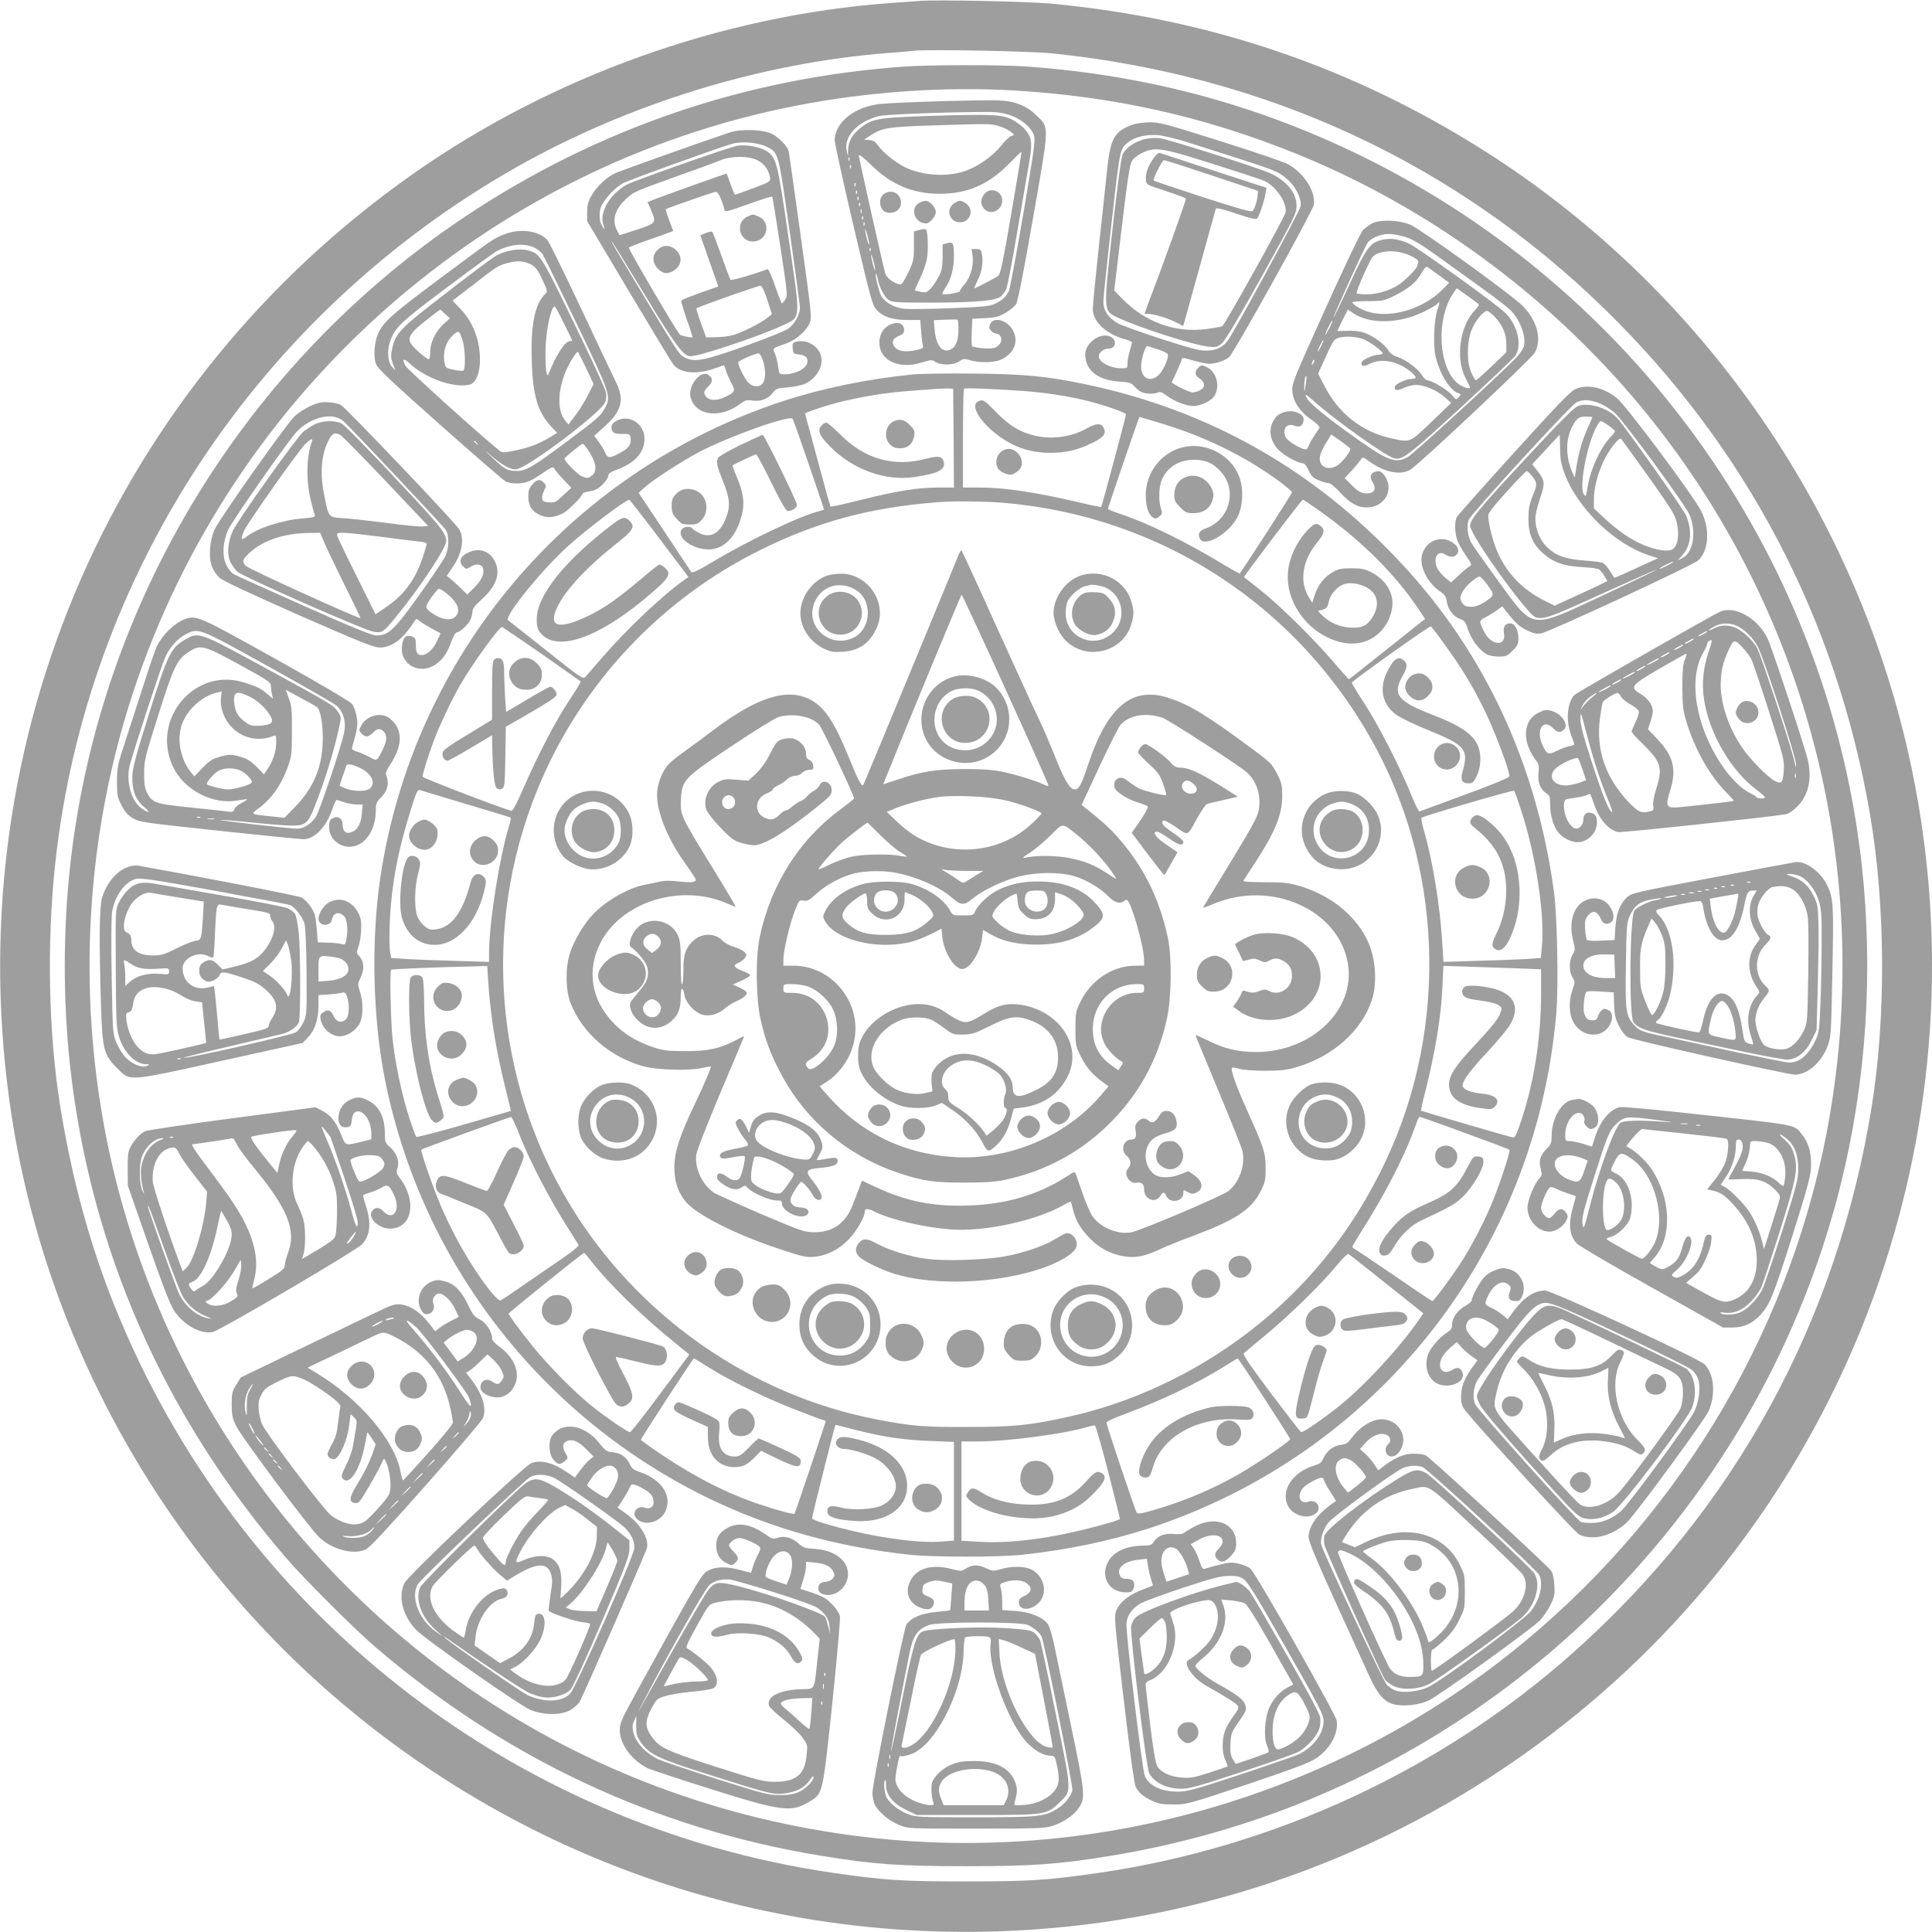 <?xml version="1.0" standalone="no"?>
<!DOCTYPE svg PUBLIC "-//W3C//DTD SVG 20010904//EN"
 "http://www.w3.org/TR/2001/REC-SVG-20010904/DTD/svg10.dtd">
<svg version="1.0" xmlns="http://www.w3.org/2000/svg"
 width="1280pt" height="1280pt" viewBox="0 0 1280 1280"
 preserveAspectRatio="xMidYMid meet">
<g transform="translate(0,1280) scale(0.1,-0.1)"
fill="#9e9e9e" stroke="none">
<path d="M6095 12794 c-27 -2 -115 -8 -195 -14 -1119 -82 -2244 -485 -3165
-1133 -1976 -1390 -2999 -3731 -2675 -6122 204 -1510 963 -2920 2116 -3932
1413 -1239 3269 -1791 5134 -1528 1221 173 2375 705 3312 1527 1758 1542 2534
3921 2024 6206 -368 1645 -1387 3097 -2806 3999 -879 558 -1822 879 -2875 979
-150 14 -756 27 -870 18z m881 -348 c1419 -148 2667 -727 3662 -1700 935 -915
1531 -2053 1752 -3345 102 -599 106 -1345 10 -1936 -230 -1424 -908 -2663
-1981 -3617 -868 -773 -1981 -1289 -3144 -1457 -335 -48 -452 -56 -875 -56
-423 0 -540 8 -875 56 -2141 310 -3958 1743 -4767 3759 -164 410 -282 842
-358 1315 -79 484 -91 1089 -34 1615 208 1919 1346 3639 3046 4607 748 425
1630 697 2473 762 77 6 156 13 175 15 92 10 775 -3 916 -18z"/>
<path d="M5995 12359 c-1050 -73 -2033 -408 -2909 -991 -1460 -973 -2426
-2555 -2620 -4293 -49 -441 -49 -909 -1 -1345 136 -1208 620 -2308 1429 -3250
116 -135 451 -470 586 -586 863 -742 1856 -1208 2960 -1389 348 -57 522 -69
960 -69 438 0 612 12 960 69 850 140 1643 452 2355 928 1232 822 2122 2084
2479 3515 171 686 219 1415 140 2127 -249 2230 -1747 4140 -3864 4928 -533
198 -1087 316 -1680 357 -165 11 -630 11 -795 -1z m735 -159 c648 -40 1227
-168 1819 -403 887 -351 1696 -939 2314 -1681 1118 -1342 1571 -3113 1236
-4836 -264 -1355 -1011 -2578 -2104 -3442 -1179 -932 -2692 -1372 -4180 -1218
-944 98 -1838 417 -2620 935 -1296 859 -2198 2207 -2494 3725 -190 978 -128
1992 180 2930 654 1991 2343 3488 4389 3889 478 94 993 129 1460 101z"/>
<path d="M6220 12129 c-173 -5 -349 -13 -391 -18 -170 -19 -298 -123 -299
-241 0 -19 56 -273 124 -564 120 -509 126 -530 157 -562 43 -45 105 -64 204
-64 l82 0 6 -77 c3 -43 8 -85 12 -95 5 -13 -4 -18 -48 -28 -69 -16 -122 -6
-142 24 -20 31 -10 54 31 71 25 10 34 20 34 37 0 47 -44 62 -99 34 -41 -22
-65 -64 -65 -116 0 -119 131 -180 283 -131 60 18 65 19 89 3 36 -24 120 -22
157 4 27 18 34 19 70 8 68 -21 174 -17 219 9 76 43 103 113 70 182 -33 71
-129 102 -153 49 -10 -22 -9 -30 5 -45 9 -11 25 -19 35 -19 10 0 23 -9 29 -21
15 -27 -10 -66 -46 -75 -31 -8 -134 2 -144 13 -3 4 -5 47 -2 94 l4 87 82 4
c69 4 92 9 137 35 30 17 62 44 72 60 11 20 50 217 112 573 109 624 108 591 21
676 -67 65 -140 94 -251 99 -44 2 -222 -1 -395 -6z m462 -89 c80 -24 152 -84
169 -138 9 -32 -1 -103 -71 -517 -45 -264 -88 -493 -95 -510 -16 -39 -51 -70
-100 -91 -31 -13 -96 -19 -290 -26 -137 -5 -274 -7 -303 -4 -67 6 -134 45
-155 88 -18 40 -41 137 -34 144 2 3 8 -12 12 -32 10 -57 45 -123 73 -142 23
-15 59 -17 292 -17 285 1 421 13 453 42 10 10 25 30 33 45 7 14 41 187 74 385
34 197 70 406 80 465 21 124 16 159 -32 214 -17 19 -54 47 -82 61 -67 35 -138
38 -546 25 -354 -12 -387 -18 -470 -89 -48 -41 -70 -84 -71 -140 l-1 -38 -8
33 c-22 95 66 193 209 232 40 11 370 25 672 28 102 2 140 -2 191 -18z m-65
-75 c28 -8 63 -25 78 -37 28 -22 28 -23 7 -28 -12 -3 -43 -32 -69 -65 -55 -68
-145 -133 -230 -165 -120 -45 -295 -35 -411 24 -63 32 -143 97 -173 140 -18
27 -32 36 -59 38 l-35 3 49 32 c68 45 117 53 401 62 380 12 388 12 442 -4z
m84 -575 c-56 -327 -73 -407 -88 -418 -19 -14 -149 -82 -157 -82 -3 0 6 21 19
48 28 54 41 124 31 176 -6 32 -10 36 -38 36 l-31 0 7 -48 c8 -62 -15 -141 -54
-186 -17 -18 -30 -38 -30 -44 0 -11 -107 -29 -116 -19 -3 2 7 22 21 42 36 53
55 127 55 209 0 86 -5 95 -45 85 l-30 -8 0 -83 c-1 -70 -5 -91 -27 -133 -15
-27 -38 -63 -53 -78 -23 -24 -31 -27 -63 -21 -20 4 -39 8 -40 10 -2 1 12 35
32 76 20 40 41 100 47 133 10 55 7 174 -5 194 -3 5 -23 4 -43 -2 l-38 -10 0
-96 c0 -88 -3 -102 -34 -169 -19 -39 -40 -77 -47 -83 -20 -16 -100 34 -109 69
-29 114 -175 767 -175 781 0 12 27 -9 83 -63 130 -129 275 -190 452 -190 182
0 323 61 455 194 47 48 86 86 88 85 1 -1 -29 -183 -67 -405z m-1074 348 c-3
-8 -6 -5 -6 6 -1 11 2 17 5 13 3 -3 4 -12 1 -19z m10 -50 c-3 -8 -6 -5 -6 6
-1 11 2 17 5 13 3 -3 4 -12 1 -19z m30 -120 c-3 -8 -6 -5 -6 6 -1 11 2 17 5
13 3 -3 4 -12 1 -19z m10 -50 c-3 -8 -6 -5 -6 6 -1 11 2 17 5 13 3 -3 4 -12 1
-19z m10 -40 c-3 -8 -6 -5 -6 6 -1 11 2 17 5 13 3 -3 4 -12 1 -19z m10 -40
c-3 -8 -6 -5 -6 6 -1 11 2 17 5 13 3 -3 4 -12 1 -19z m10 -50 c-3 -7 -5 -2 -5
12 0 14 2 19 5 13 2 -7 2 -19 0 -25z m10 -40 c-3 -8 -6 -5 -6 6 -1 11 2 17 5
13 3 -3 4 -12 1 -19z m10 -40 c-3 -8 -6 -5 -6 6 -1 11 2 17 5 13 3 -3 4 -12 1
-19z m32 -128 c0 -8 -7 8 -15 35 -7 28 -13 57 -13 65 0 8 7 -7 15 -35 7 -27
13 -57 13 -65z m8 -42 c-3 -8 -6 -5 -6 6 -1 11 2 17 5 13 3 -3 4 -12 1 -19z
m32 -128 c0 -8 -7 8 -15 35 -7 28 -13 57 -13 65 0 8 7 -7 15 -35 7 -27 13 -57
13 -65z m551 -389 c0 -75 -16 -118 -49 -135 -57 -29 -100 22 -109 131 l-5 62
74 3 c41 2 77 2 82 0 4 -2 7 -29 7 -61z"/>
<path d="M6521 11514 c-26 -33 -27 -65 -3 -95 41 -50 122 -15 122 52 0 65 -80
93 -119 43z"/>
<path d="M5850 11510 c-24 -24 -26 -67 -4 -98 20 -29 76 -30 104 -2 43 43 11
120 -50 120 -17 0 -39 -9 -50 -20z"/>
<path d="M6094 11458 c-69 -33 -37 -138 42 -138 24 0 64 47 64 75 0 30 -41 75
-67 74 -10 0 -28 -5 -39 -11z"/>
<path d="M6316 11449 c-52 -41 -23 -122 44 -122 67 0 96 81 44 122 -15 12 -34
21 -44 21 -10 0 -29 -9 -44 -21z"/>
<path d="M7509 11976 c-125 -44 -151 -90 -173 -291 -8 -82 -34 -316 -56 -520
-22 -203 -40 -388 -40 -411 0 -86 89 -169 218 -203 23 -7 42 -15 42 -19 0 -4
-7 -29 -15 -56 -8 -27 -15 -64 -15 -83 0 -32 -2 -33 -38 -33 -76 0 -152 40
-152 80 0 24 32 50 62 50 61 0 59 72 -1 85 -67 15 -151 -54 -151 -123 0 -104
82 -170 223 -180 75 -5 81 -7 111 -40 25 -26 42 -35 77 -39 26 -3 55 0 66 5
17 9 28 6 62 -19 52 -39 130 -69 178 -69 45 0 116 33 136 63 43 65 19 162 -47
194 -34 16 -37 16 -56 -2 -27 -24 -25 -51 4 -70 44 -29 44 -64 0 -84 -14 -6
-33 -11 -43 -11 -22 0 -143 60 -138 69 21 38 67 143 67 152 0 7 9 9 23 5 91
-26 135 -36 160 -36 43 0 101 20 130 44 32 26 552 963 561 1008 16 85 -65 213
-171 270 -26 15 -227 83 -445 152 -361 114 -405 126 -470 126 -40 -1 -89 -7
-109 -14z m385 -127 c591 -188 560 -177 633 -235 55 -45 98 -131 90 -180 -6
-34 -435 -826 -484 -892 -33 -45 -78 -65 -143 -65 -42 -1 -112 18 -295 77
-132 43 -261 89 -287 103 -63 34 -98 86 -98 144 0 24 24 257 54 517 57 508 54
497 118 545 41 31 116 47 187 42 38 -3 130 -25 225 -56z m-220 -1365 c32 -10
61 -24 63 -32 8 -20 -28 -104 -58 -134 -54 -55 -119 -26 -119 52 0 52 29 143
43 137 7 -2 38 -13 71 -23z"/>
<path d="M7578 11877 c-65 -19 -122 -59 -140 -99 -10 -21 -34 -201 -67 -493
-61 -551 -62 -543 30 -587 144 -69 510 -186 609 -195 50 -4 58 -2 87 24 21 18
113 173 263 442 216 390 230 418 230 466 0 84 -59 160 -165 213 -70 35 -688
231 -745 237 -32 3 -75 -1 -102 -8z m457 -163 c165 -52 317 -102 338 -111 79
-34 157 -148 144 -211 -7 -34 -402 -744 -419 -753 -7 -4 -55 -12 -105 -19
-208 -27 -408 46 -559 202 l-52 53 49 410 c34 291 53 419 65 442 11 21 35 42
67 58 90 44 130 38 472 -71z"/>
<path d="M7641 11749 c-36 -49 -54 -102 -49 -144 3 -28 8 -31 133 -71 71 -23
130 -45 132 -50 3 -8 -156 -450 -252 -701 l-23 -63 27 0 c37 0 126 -27 183
-56 l47 -24 15 53 c8 28 56 201 106 382 50 182 93 335 95 342 3 8 43 -1 134
-32 103 -34 132 -41 141 -31 14 18 46 113 54 162 l7 40 -348 113 c-191 63
-353 116 -360 118 -6 3 -26 -14 -42 -38z m389 -112 l305 -102 -3 -30 c-4 -43
-21 -92 -35 -104 -9 -7 -104 20 -331 94 -175 57 -320 106 -322 108 -9 8 56
137 68 136 7 0 150 -46 318 -102z"/>
<path d="M4830 11921 c-254 -86 -732 -257 -760 -271 -57 -29 -119 -89 -150
-144 -24 -41 -30 -63 -30 -111 l0 -60 278 -467 c153 -256 286 -476 296 -487
50 -55 153 -63 271 -22 32 12 60 21 61 21 2 0 8 -17 14 -37 7 -21 23 -58 36
-82 28 -51 24 -59 -40 -90 -68 -33 -123 -25 -139 21 -4 12 4 27 24 46 34 32
34 58 -1 80 -48 30 -129 -70 -116 -142 25 -130 195 -155 334 -49 29 22 41 25
79 19 55 -7 103 11 133 52 20 26 29 30 93 35 40 3 91 13 114 22 80 32 131 118
112 188 -18 67 -95 110 -164 93 -23 -6 -26 -11 -23 -44 3 -34 6 -37 38 -40 43
-4 60 -18 60 -46 0 -44 -76 -86 -156 -86 -30 0 -32 2 -38 49 -4 28 -13 66 -21
86 -17 40 -23 35 78 71 61 22 130 83 151 133 15 38 13 60 -60 583 -41 299 -77
551 -80 561 -10 31 -65 87 -108 109 -58 31 -209 36 -286 9z m244 -91 c85 -40
81 -28 157 -559 38 -262 68 -491 69 -509 0 -45 -33 -105 -74 -137 -20 -16
-143 -65 -288 -117 -283 -101 -341 -111 -408 -73 -35 20 -44 36 -465 738 -9
15 -14 27 -12 27 3 0 98 -154 212 -342 208 -344 263 -418 308 -418 63 0 444
127 605 201 132 61 128 21 47 579 -73 503 -81 536 -143 577 -45 29 -131 46
-194 38 -50 -7 -672 -226 -737 -259 -54 -29 -113 -88 -137 -141 -26 -55 -29
-89 -14 -132 9 -26 9 -27 -5 -9 -22 29 -29 83 -16 128 15 47 88 130 146 163
35 20 605 226 725 262 61 18 166 10 224 -17z m-53 -93 c44 -23 74 -66 81 -117
3 -23 -5 -27 -112 -67 -63 -24 -117 -43 -120 -43 -3 0 -17 32 -30 70 -13 39
-25 70 -27 70 -5 0 -459 -162 -490 -176 l-33 -13 20 -45 c40 -94 40 -94 -89
-137 -63 -21 -115 -38 -117 -36 -1 1 -9 16 -18 34 -33 65 -11 139 62 205 55
49 50 47 330 148 136 48 270 97 297 109 73 29 187 29 246 -2z m-242 -262 c12
-31 21 -60 21 -65 0 -17 20 -12 168 41 79 28 145 49 148 46 3 -2 27 -152 54
-331 48 -315 49 -328 32 -351 -9 -14 -19 -25 -22 -25 -3 0 -23 52 -45 115 -21
64 -44 114 -50 112 -107 -40 -239 -77 -245 -71 -4 5 -31 77 -60 159 -30 83
-57 154 -60 158 -4 5 -24 2 -44 -7 l-36 -15 59 -169 60 -170 -120 -42 c-66
-24 -122 -46 -125 -51 -3 -5 14 -61 36 -125 23 -64 40 -118 38 -119 -4 -4 -77
11 -83 17 -23 23 -345 572 -339 578 5 4 63 27 129 50 66 23 130 46 142 51 l23
8 -26 71 c-15 39 -25 72 -23 74 12 8 317 115 331 115 11 1 23 -17 37 -54z
m305 -663 l30 -93 -29 -24 c-43 -35 -172 -100 -229 -115 -27 -8 -78 -14 -114
-14 l-64 -1 -34 94 c-19 52 -32 96 -30 98 10 10 412 152 425 150 9 -1 27 -39
45 -95z m-30 -399 c20 -59 20 -122 0 -151 -20 -28 -63 -29 -93 0 -26 24 -75
122 -69 139 4 11 110 57 135 58 6 1 18 -20 27 -46z"/>
<path d="M4954 11366 c-85 -37 -59 -166 34 -166 97 0 125 129 36 166 -39 16
-32 16 -70 0z"/>
<path d="M4356 11144 c-37 -37 -35 -86 3 -125 31 -31 59 -36 94 -18 62 32 74
94 28 140 -39 38 -88 40 -125 3z"/>
<path d="M9095 11322 c-22 -11 -52 -32 -66 -48 -15 -16 -127 -251 -249 -522
-215 -476 -222 -495 -218 -545 6 -69 49 -133 128 -189 34 -23 56 -46 52 -52
-3 -6 -19 -29 -34 -52 -15 -22 -32 -53 -38 -68 -8 -22 -14 -26 -33 -21 -39 12
-106 55 -117 75 -28 53 3 100 54 80 34 -13 53 -4 61 27 7 31 -7 49 -50 63 -45
15 -107 -2 -134 -36 -52 -66 -43 -152 22 -217 37 -37 130 -87 162 -87 8 0 23
-20 34 -45 16 -36 29 -50 63 -65 24 -11 53 -20 66 -20 15 0 43 -22 82 -64 68
-73 116 -99 176 -98 113 1 179 109 124 200 -24 40 -43 48 -76 34 -28 -14 -30
-33 -7 -73 21 -35 10 -62 -27 -67 -40 -6 -71 8 -116 55 l-45 45 48 52 c26 29
53 61 59 71 11 19 13 19 57 -13 102 -73 208 -93 272 -53 61 38 800 733 823
774 49 89 17 213 -82 312 -71 72 -671 505 -742 536 -70 31 -195 36 -249 11z
m216 -92 c49 -15 103 -48 224 -135 88 -64 227 -164 308 -222 82 -59 162 -122
178 -142 59 -71 90 -166 75 -226 -4 -14 -23 -44 -44 -67 -76 -84 -685 -644
-724 -665 -86 -48 -133 -29 -398 162 -192 139 -280 216 -280 248 0 5 19 -8 43
-30 129 -119 486 -375 543 -389 54 -14 92 15 437 331 188 173 352 329 365 346
48 69 18 204 -65 286 -57 57 -579 432 -638 459 -67 31 -129 39 -183 24 -77
-20 -102 -55 -213 -298 -56 -122 -104 -221 -105 -219 -5 4 204 464 225 496 21
33 86 61 142 61 26 0 75 -9 110 -20z m37 -126 c38 -18 52 -31 48 -41 -3 -8 -6
-19 -6 -24 0 -16 -83 -100 -124 -126 -60 -39 -143 -63 -211 -63 -34 0 -64 3
-67 6 -8 7 88 224 106 242 46 47 164 50 254 6z m186 -128 l67 -49 -43 -44
c-125 -128 -339 -193 -489 -150 -52 15 -109 50 -109 65 0 4 46 7 103 7 99 0
106 2 178 37 92 46 148 93 179 152 14 26 29 42 35 38 6 -4 42 -29 79 -56z
m250 -181 c19 -15 19 -16 -11 -48 -100 -105 -131 -315 -66 -446 15 -31 30 -59
31 -63 10 -22 -52 -4 -83 24 -126 110 -141 421 -30 590 l26 39 57 -41 c31 -22
66 -47 76 -55z m-260 -46 c-22 -60 -30 -223 -15 -300 23 -115 96 -237 153
-254 19 -7 19 -8 2 -26 -17 -19 -18 -19 -45 14 -28 34 -134 97 -162 97 -8 0
-25 16 -37 35 -26 43 -105 101 -163 121 -28 9 -49 24 -58 41 -21 39 -102 99
-159 118 -33 11 -73 16 -115 13 -36 -1 -65 -2 -65 0 0 1 16 34 35 72 l35 69
36 -24 c110 -75 306 -70 470 11 40 20 79 42 85 50 19 23 20 10 3 -37z m381
-50 c51 -56 75 -113 75 -178 l0 -55 -97 -93 c-54 -51 -101 -93 -104 -93 -4 0
-17 21 -30 48 -32 66 -32 202 0 285 24 60 78 127 104 127 8 0 31 -19 52 -41z
m-1099 -76 c-14 -26 -25 -45 -26 -41 0 12 43 98 48 94 2 -2 -8 -26 -22 -53z
m233 -73 c48 -22 121 -77 121 -91 0 -5 -12 -9 -27 -9 -39 -1 -113 -36 -113
-54 0 -25 15 -26 56 -6 76 39 187 17 272 -54 39 -34 41 -46 5 -46 -39 -1 -113
-36 -113 -54 0 -25 16 -27 61 -6 24 11 61 20 81 20 55 0 137 -35 188 -80 l45
-39 -130 -125 c-146 -141 -140 -138 -268 -110 -196 43 -352 167 -446 354 l-38
75 43 95 c54 119 60 129 87 140 40 16 129 11 176 -10z m-288 -47 c-11 -21 -20
-35 -21 -31 0 12 33 78 38 74 2 -2 -6 -21 -17 -43z m-50 -110 c-12 -20 -14
-14 -5 12 4 9 9 14 11 11 3 -2 0 -13 -6 -23z m-51 -143 c-7 -53 -8 -53 -9 -13
-1 38 7 78 14 71 2 -2 0 -28 -5 -58z m296 -422 c8 -12 -50 -88 -83 -110 -70
-45 -137 -4 -115 70 6 20 25 59 42 85 l30 48 61 -42 c33 -24 62 -46 65 -51z"/>
<path d="M3337 11246 c-74 -31 -58 -20 -421 -290 -316 -236 -368 -282 -407
-358 -30 -59 -38 -166 -15 -216 13 -28 125 -133 423 -397 223 -198 417 -366
432 -374 33 -18 107 -19 152 -1 19 7 63 33 98 58 59 40 65 42 75 25 5 -10 32
-42 60 -71 l51 -54 -53 -49 c-48 -46 -55 -50 -94 -47 -35 2 -44 7 -46 25 -2
12 4 36 13 53 15 30 15 33 -1 51 -24 27 -48 24 -78 -12 -20 -23 -26 -42 -26
-75 0 -64 23 -102 77 -126 51 -22 92 -19 154 12 34 18 129 113 129 130 0 4 21
11 47 15 36 5 56 16 85 45 21 21 38 47 38 57 0 16 14 25 58 42 118 43 182 114
182 203 0 107 -113 172 -198 112 -23 -16 -28 -39 -12 -64 6 -10 26 -15 62 -15
53 0 53 0 56 -33 4 -41 -16 -65 -80 -98 -61 -31 -73 -30 -88 6 -7 17 -26 49
-43 72 l-30 41 67 60 c116 103 135 179 76 297 -18 36 -122 256 -232 490 -110
234 -210 436 -221 449 -58 64 -185 80 -290 37z m200 -85 c23 -11 49 -31 58
-45 9 -14 109 -218 222 -453 224 -465 231 -488 195 -559 -30 -58 -48 -74 -261
-233 -222 -165 -266 -191 -327 -191 -61 0 -80 10 -159 85 -62 59 -63 61 -10
15 70 -60 123 -90 161 -90 68 0 568 376 595 448 6 15 7 43 4 62 -4 19 -72 170
-152 335 -283 586 -281 583 -365 606 -60 16 -157 -1 -219 -40 -27 -16 -174
-127 -328 -246 -302 -233 -330 -262 -352 -362 -11 -48 -10 -62 3 -101 l17 -45
-21 21 c-28 28 -35 106 -15 166 33 96 65 127 376 360 164 123 313 232 332 242
89 46 178 55 246 25z m-46 -102 c51 -17 68 -37 105 -117 33 -72 33 -73 14 -92
-67 -67 -94 -202 -87 -434 6 -233 38 -344 128 -441 l40 -43 -48 -29 c-73 -44
-140 -70 -231 -88 -70 -14 -85 -15 -100 -3 -115 91 -612 539 -626 565 -25 46
-13 53 27 16 107 -102 307 -170 405 -139 36 12 62 78 62 161 0 133 -47 255
-132 341 l-50 52 129 99 c160 125 174 134 231 149 60 16 91 17 133 3z m244
-399 c30 -60 55 -112 55 -115 0 -3 -6 -5 -14 -5 -32 0 -91 -89 -143 -220 -17
-41 -26 138 -13 250 12 109 37 200 55 200 3 0 30 -49 60 -110z m-786 60 l32
-29 -42 -38 c-53 -48 -89 -122 -89 -185 0 -27 -4 -48 -9 -48 -13 0 -87 62
-111 93 -38 48 -17 81 120 186 36 27 66 50 66 50 1 1 16 -12 33 -29z m115
-173 c18 -53 22 -192 6 -202 -6 -4 -35 -1 -64 5 -51 10 -54 13 -61 47 -13 73
11 146 64 190 31 25 34 23 55 -40z m818 -184 l51 -107 -36 -70 c-19 -39 -56
-100 -83 -135 l-48 -64 -23 29 c-52 65 -49 193 6 326 24 56 67 125 79 127 2 1
26 -47 54 -106z m-721 -500 c13 -16 12 -17 -3 -4 -10 7 -18 15 -18 17 0 8 8 3
21 -13z m732 -40 c60 -88 68 -149 22 -179 -20 -13 -27 -13 -57 -1 -31 13 -118
100 -118 118 0 8 110 98 121 99 4 0 18 -17 32 -37z"/>
<path d="M6045 10319 c-302 -30 -600 -92 -865 -179 -1413 -467 -2440 -1685
-2660 -3152 -62 -417 -51 -930 30 -1338 241 -1214 1039 -2243 2154 -2781 407
-196 847 -319 1326 -370 148 -16 591 -16 740 0 299 32 586 92 841 175 1509
492 2567 1830 2700 3416 15 171 6 644 -15 797 -113 844 -458 1588 -1014 2183
-576 618 -1273 1013 -2091 1184 -251 53 -401 68 -741 71 -173 2 -355 -1 -405
-6z m273 -421 l2 -328 -101 0 c-137 0 -274 -22 -512 -81 -110 -28 -201 -48
-204 -45 -3 2 -42 142 -87 311 l-83 307 26 10 c182 70 430 121 665 138 77 6
161 12 186 14 25 1 59 3 75 2 l30 -1 3 -327z m458 312 c143 -10 307 -35 424
-65 117 -29 260 -79 260 -90 0 -14 -159 -607 -164 -613 -3 -2 -56 8 -118 23
-315 74 -518 105 -689 105 l-109 0 0 323 c0 178 3 327 7 331 7 7 147 2 389
-14z m-1416 -491 c55 -161 100 -293 100 -295 0 -1 -12 -5 -27 -9 -129 -31
-466 -191 -707 -335 -108 -64 -141 -79 -147 -69 -5 8 -85 129 -178 269 l-170
255 37 33 c56 52 245 174 362 236 199 105 606 250 622 221 4 -7 53 -145 108
-306z m2530 209 c216 -84 408 -187 583 -315 48 -36 87 -69 87 -75 0 -8 -323
-509 -346 -537 -2 -2 -41 19 -86 46 -270 164 -521 287 -720 353 -38 13 -68 25
-68 29 0 5 180 533 201 588 l8 21 118 -35 c65 -19 165 -53 223 -75z m-3522
-695 l193 -256 -23 -16 c-145 -101 -391 -334 -556 -526 -47 -55 -93 -108 -103
-119 -16 -18 -26 -11 -260 175 -134 106 -248 196 -253 200 -28 24 229 341 404
497 125 112 379 303 399 301 3 0 93 -115 199 -256z m4384 176 c278 -200 497
-419 651 -652 l39 -58 -29 -22 c-15 -12 -128 -102 -250 -199 -123 -98 -224
-178 -226 -178 -2 0 -54 57 -114 128 -142 162 -350 366 -478 467 -55 44 -102
80 -103 81 -5 3 382 514 390 514 3 0 57 -37 120 -81z m-2121 61 c1059 -83
1985 -689 2488 -1631 458 -859 468 -1931 26 -2804 -132 -261 -271 -466 -457
-676 -417 -467 -997 -809 -1603 -944 -260 -58 -367 -69 -675 -69 -298 -1 -367
5 -602 50 -836 161 -1591 690 -2034 1426 -499 827 -579 1844 -217 2738 281
696 814 1269 1488 1600 381 187 718 277 1170 313 95 8 291 6 416 -3z m-3039
-1005 c139 -98 255 -179 256 -180 2 -2 -31 -56 -74 -121 -93 -140 -213 -370
-305 -584 -44 -101 -72 -154 -81 -152 -55 13 -588 217 -588 226 0 21 37 141
75 241 36 97 118 270 172 364 84 145 263 393 280 387 6 -3 125 -84 265 -181z
m5974 72 c121 -166 187 -275 269 -442 66 -134 165 -396 165 -436 0 -14 -109
-57 -595 -235 -5 -2 -30 47 -55 109 -70 176 -221 470 -311 607 -45 69 -82 130
-83 137 -1 10 508 373 523 373 3 0 43 -51 87 -113z m-6481 -1063 c160 -47 293
-88 297 -90 4 -3 0 -26 -8 -52 -64 -205 -134 -645 -134 -851 l0 -54 -222 7
c-123 3 -269 9 -325 12 l-101 7 -6 30 c-9 43 -7 206 4 325 18 199 56 384 127
612 41 133 49 151 66 145 6 -2 143 -43 302 -91z m6995 -49 c98 -302 156 -694
135 -903 l-7 -69 -101 -7 c-56 -3 -201 -9 -323 -12 l-221 -7 -7 119 c-15 251
-63 546 -120 744 -14 47 -22 88 -18 92 13 12 607 186 613 179 4 -3 26 -64 49
-136z m-6846 -1122 c16 -240 53 -470 120 -735 17 -71 32 -128 31 -128 0 0
-139 -40 -310 -90 -170 -49 -313 -86 -317 -82 -4 4 -26 63 -48 131 -47 142
-94 368 -110 526 -12 124 -18 440 -9 450 6 5 283 17 571 23 l66 2 6 -97z
m6834 81 l142 -6 0 -157 c0 -313 -51 -622 -146 -888 -24 -66 -28 -72 -49 -67
-62 16 -596 172 -600 175 -2 3 9 56 26 119 68 269 107 504 116 708 l6 133 181
-6 c100 -3 245 -8 324 -11z m-6629 -1096 c71 -183 203 -436 336 -643 28 -44
54 -85 58 -92 5 -8 -37 -42 -120 -99 -71 -48 -186 -128 -256 -176 -70 -49
-134 -91 -141 -94 -8 -3 -34 21 -64 58 -135 170 -270 410 -358 634 -51 130
-109 303 -103 308 8 6 584 215 595 216 5 0 30 -51 53 -112z m6266 6 c160 -58
293 -108 296 -112 7 -7 -56 -202 -106 -327 -46 -118 -142 -305 -206 -405 -69
-107 -189 -270 -200 -270 -3 0 -118 77 -255 171 -137 94 -255 173 -261 176 -7
3 -13 9 -13 13 0 5 31 57 69 117 140 220 270 471 333 642 12 31 25 66 29 79 5
12 12 22 17 22 4 0 138 -47 297 -106z m-5793 -843 c120 -156 343 -373 569
-555 l86 -70 -191 -257 c-105 -142 -196 -258 -202 -258 -14 -1 -167 104 -261
180 -110 89 -284 266 -379 384 -100 124 -164 212 -164 222 1 8 490 402 500
402 3 0 22 -22 42 -48z m5276 -159 l242 -193 -31 -45 c-122 -178 -356 -432
-521 -565 -114 -91 -245 -182 -258 -177 -5 2 -95 118 -200 257 -151 203 -188
257 -178 267 7 6 69 58 138 115 155 127 374 341 471 459 41 50 77 86 83 82 6
-3 120 -93 254 -200z m-4490 -553 c137 -86 364 -197 573 -279 98 -38 183 -70
189 -70 5 0 10 -3 10 -7 0 -8 -201 -605 -206 -612 -5 -6 -108 21 -228 61 -216
72 -430 181 -649 328 -77 52 -141 98 -141 101 -1 8 345 539 351 539 3 0 48
-27 101 -61z m3677 -201 c94 -144 171 -266 173 -272 3 -12 -222 -165 -343
-234 -175 -100 -358 -177 -554 -234 -96 -28 -113 -30 -121 -18 -11 18 -200
581 -200 596 0 6 53 30 118 54 251 93 486 206 667 319 44 28 82 51 85 51 3 0
82 -118 175 -262z m-2704 -212 c179 -46 313 -66 497 -73 l152 -6 0 -327 0
-327 -93 -7 c-103 -8 -277 10 -457 45 -182 36 -390 94 -390 110 0 13 152 619
155 619 2 0 63 -15 136 -34z m1671 -277 c43 -167 78 -307 78 -311 0 -4 -26
-14 -57 -23 -340 -99 -636 -143 -870 -130 l-123 7 0 329 0 329 109 0 c200 0
582 51 736 99 17 5 34 8 39 7 5 -1 45 -139 88 -307z"/>
<path d="M5924 10010 c-57 -23 -73 -109 -28 -154 20 -20 37 -26 69 -26 50 0
83 29 92 83 5 32 1 41 -30 72 -35 35 -62 42 -103 25z"/>
<path d="M5446 9984 c-33 -33 -20 -69 52 -141 152 -155 370 -233 564 -203 158
24 204 49 190 102 -9 36 -37 40 -119 18 -211 -55 -400 -3 -562 157 -45 46 -89
83 -96 83 -8 0 -21 -7 -29 -16z"/>
<path d="M6478 10139 c-65 -37 66 -200 224 -280 82 -41 159 -59 258 -59 103 0
180 18 277 66 78 37 95 62 73 103 -15 29 -50 27 -113 -9 -94 -53 -220 -72
-329 -49 -102 21 -177 65 -265 155 -82 85 -94 92 -125 73z"/>
<path d="M6654 9820 c-46 -19 -67 -77 -43 -122 13 -25 72 -50 96 -41 10 3 28
15 41 26 62 56 -16 170 -94 137z"/>
<path d="M4904 9851 c-78 -38 -144 -76 -147 -85 -12 -31 -8 -52 33 -154 46
-114 50 -165 20 -243 -39 -103 -103 -139 -178 -100 -22 11 -43 25 -47 31 -9
14 -48 13 -63 -2 -51 -51 59 -138 173 -138 102 0 184 85 220 229 20 77 11 144
-34 252 -17 40 -30 74 -28 75 9 8 149 74 156 74 6 0 50 -83 99 -183 53 -109
96 -186 107 -191 22 -8 65 18 65 39 0 22 -217 465 -227 464 -4 0 -71 -31 -149
-68z"/>
<path d="M4481 9529 c-26 -26 -31 -38 -31 -80 0 -42 5 -55 34 -87 31 -34 39
-37 86 -37 46 0 55 4 81 33 50 56 34 153 -31 187 -50 26 -104 20 -139 -16z"/>
<path d="M7834 9836 c-142 -35 -245 -170 -243 -319 1 -73 17 -125 46 -144 17
-12 23 -11 43 5 21 17 22 22 12 52 -17 47 -15 144 4 188 35 86 115 136 214
136 79 0 131 -24 183 -84 106 -124 51 -316 -105 -371 -42 -14 -55 -38 -38 -69
32 -59 194 35 250 147 35 69 40 187 10 265 -54 145 -224 233 -376 194z"/>
<path d="M7844 9634 c-40 -19 -64 -62 -64 -114 0 -36 6 -48 39 -81 34 -34 44
-39 86 -39 57 0 100 23 120 66 20 43 19 73 -5 112 -39 64 -112 88 -176 56z"/>
<path d="M4059 9327 c-316 -239 -503 -473 -503 -629 -1 -42 5 -64 20 -85 106
-144 398 -41 750 266 108 94 122 122 80 158 -15 13 -31 23 -36 23 -4 0 -32
-20 -62 -45 -215 -183 -305 -247 -429 -304 -133 -62 -209 -66 -209 -12 0 104
165 303 411 497 117 92 129 114 89 154 -29 29 -48 25 -111 -23z"/>
<path d="M8656 9280 c-66 -71 -115 -178 -123 -269 -18 -215 151 -429 370 -470
144 -26 272 54 313 198 32 107 -18 210 -130 269 -43 22 -64 27 -131 27 -67 0
-87 -4 -124 -25 -57 -32 -99 -85 -120 -151 l-17 -52 -22 35 c-66 107 -44 246
59 370 43 52 48 77 21 101 -29 26 -46 21 -96 -33z m393 -369 c77 -40 95 -114
47 -195 -36 -61 -72 -79 -150 -74 -71 4 -137 33 -185 80 -34 33 -34 33 -10 36
34 5 46 18 53 57 8 42 49 93 91 111 37 18 102 11 154 -15z"/>
<path d="M6348 9117 c-30 -77 -618 -1498 -627 -1514 -11 -20 -31 16 -97 179
-96 235 -159 330 -252 381 -153 83 -355 20 -647 -201 -55 -42 -139 -104 -187
-138 -48 -34 -99 -75 -113 -92 -34 -41 -62 -106 -70 -167 -15 -118 59 -312
190 -493 36 -50 65 -95 65 -100 0 -18 -30 -21 -112 -12 -49 6 -96 6 -118 1
-19 -5 -64 -14 -100 -21 -124 -22 -290 -121 -373 -222 -54 -66 -104 -153 -129
-227 -33 -95 -32 -251 2 -336 78 -200 263 -360 485 -420 87 -24 293 -30 378
-12 37 8 67 13 67 12 0 -14 -43 -116 -105 -246 -103 -216 -136 -318 -137 -419
0 -93 19 -156 67 -222 64 -88 333 -226 635 -325 144 -48 172 -54 221 -50 86 7
169 49 234 118 51 53 105 148 105 184 0 20 23 19 68 -4 99 -50 320 -102 497
-116 222 -18 571 57 753 162 24 14 45 23 46 21 2 -1 8 -25 15 -52 18 -72 47
-123 107 -186 64 -67 138 -107 227 -123 79 -13 143 -1 243 47 38 18 139 59
224 90 274 103 380 172 440 290 32 63 35 76 35 155 0 104 -10 134 -121 381
-78 174 -113 274 -101 286 3 3 25 0 48 -7 25 -8 98 -13 169 -13 100 0 141 4
204 22 241 69 434 238 503 441 41 119 27 295 -32 410 -83 165 -248 294 -451
353 -66 19 -102 23 -226 23 -95 0 -144 4 -140 10 3 6 38 60 78 120 133 205
178 315 179 441 0 73 -3 87 -35 149 -33 64 -44 75 -160 161 -306 226 -413 292
-554 339 -245 82 -410 -54 -540 -450 -41 -124 -58 -155 -86 -155 -32 0 -69 63
-134 227 -35 87 -79 190 -98 228 -20 39 -142 306 -273 595 -130 289 -240 528
-244 532 -4 4 -14 -11 -23 -35z m316 -888 c158 -347 286 -633 283 -635 -3 -3
-18 1 -34 9 -45 23 -181 65 -273 84 -62 13 -130 18 -250 18 -186 -1 -281 -15
-441 -69 l-97 -32 16 41 c130 325 498 1215 503 1215 3 0 135 -284 293 -631z
m1037 -184 c40 -13 517 -322 562 -364 51 -46 81 -118 81 -191 0 -85 -8 -100
-207 -428 -92 -150 -167 -275 -167 -276 0 -2 32 9 71 26 381 160 827 -38 889
-394 53 -306 -239 -588 -610 -588 -114 0 -212 23 -312 74 -49 24 -88 41 -88
39 0 -3 67 -166 149 -362 82 -197 155 -377 161 -401 24 -90 -16 -211 -90 -270
-42 -34 -588 -265 -647 -275 -94 -15 -206 34 -259 112 -11 17 -38 80 -59 139
-21 60 -42 119 -46 132 -9 22 -9 22 -66 -15 -189 -121 -402 -183 -653 -190
-230 -7 -406 28 -607 122 l-92 43 -31 -81 c-45 -120 -55 -141 -90 -180 -48
-55 -112 -81 -195 -81 -67 1 -84 7 -353 121 -155 67 -297 131 -315 143 -75 52
-125 160 -114 249 3 27 71 200 161 414 86 202 156 369 156 371 0 2 -24 -9 -52
-24 -106 -57 -189 -75 -338 -74 -118 0 -145 4 -215 27 -109 36 -196 90 -265
164 -143 152 -173 342 -84 522 136 275 534 401 842 265 30 -13 56 -23 57 -22
1 2 -69 120 -157 263 -208 338 -211 345 -207 444 7 134 16 144 336 358 149
100 289 186 310 192 98 28 219 5 270 -50 22 -25 236 -477 231 -490 -2 -4 -41
-35 -88 -70 -276 -203 -464 -501 -537 -849 -28 -133 -25 -402 5 -539 31 -137
62 -223 129 -352 164 -319 451 -561 795 -673 161 -52 223 -61 428 -61 140 0
205 5 268 18 266 58 492 178 682 363 201 195 330 427 391 705 31 138 34 408 6
538 -57 262 -161 471 -334 667 -46 53 -114 114 -213 192 l-24 19 118 254 c65
140 128 265 140 277 58 65 169 83 277 47z m-1055 -544 c98 -21 254 -77 254
-91 0 -4 -29 -35 -65 -68 -205 -192 -528 -226 -772 -80 -31 18 -86 61 -122 96
l-66 63 55 23 c74 30 199 63 285 75 104 15 324 5 431 -18z m-814 -234 c46 -46
105 -96 131 -111 26 -16 47 -30 45 -31 -2 -2 -23 1 -48 5 -70 14 -238 11 -315
-5 -38 -8 -105 -32 -148 -53 -42 -21 -76 -35 -75 -31 8 21 119 146 167 187 44
39 151 120 158 122 1 0 39 -37 85 -83z m1288 15 c96 -75 207 -194 265 -286 17
-26 14 -25 -50 18 -80 54 -151 82 -253 102 -81 15 -203 18 -270 5 -49 -10 -49
-10 28 41 30 21 86 69 124 107 78 79 73 78 156 13z m-711 -252 l106 0 -50 -30
c-27 -17 -58 -36 -67 -42 -14 -10 -23 -8 -49 11 -18 13 -51 35 -73 48 l-41 25
34 -6 c18 -3 81 -6 140 -6z m-483 -11 c140 -24 304 -97 384 -169 54 -49 80
-50 132 -5 58 49 180 110 283 141 124 37 296 40 400 7 79 -25 172 -82 224
-137 36 -37 76 -47 98 -25 6 6 16 8 21 5 29 -18 112 -311 112 -397 l0 -36 -61
-1 c-150 -2 -290 -95 -361 -239 -31 -64 -33 -74 -33 -179 0 -107 1 -112 37
-186 36 -72 79 -121 153 -174 l29 -21 -49 -58 c-232 -273 -609 -432 -970 -411
-335 19 -626 161 -846 413 l-49 56 43 27 c98 63 169 170 189 289 42 247 -155
483 -404 483 l-68 0 0 36 c0 60 37 221 71 314 32 85 33 86 63 81 26 -4 39 3
86 47 64 59 174 117 257 135 73 16 182 18 259 4z m-573 -755 c64 -22 139 -91
168 -156 33 -74 33 -185 0 -248 -43 -84 -145 -167 -168 -137 -23 29 -20 36 26
65 199 123 107 434 -129 434 -60 0 -60 0 -60 29 0 29 1 29 58 29 32 0 79 -7
105 -16z m2227 -13 c0 -28 -2 -29 -48 -29 -103 0 -197 -73 -227 -176 -18 -61
-13 -109 16 -167 18 -35 84 -102 110 -111 11 -4 10 -10 -4 -32 l-18 -27 -47
34 c-84 60 -122 137 -122 243 2 166 126 292 288 294 51 0 52 -1 52 -29z"/>
<path d="M6318 8317 c-171 -48 -260 -239 -189 -403 64 -146 249 -211 394 -140
175 85 218 311 88 459 -66 74 -195 111 -293 84z m170 -96 c120 -62 154 -213
70 -315 -82 -100 -240 -103 -321 -7 -81 97 -52 255 58 318 52 29 140 31 193 4z"/>
<path d="M6309 8167 c-128 -85 -68 -289 85 -289 169 0 224 220 75 297 -43 23
-120 19 -160 -8z"/>
<path d="M5175 7900 c-28 -11 -37 -23 -80 -107 -22 -43 -56 -90 -86 -118 l-51
-47 -78 6 c-68 6 -84 5 -120 -14 -68 -34 -103 -115 -81 -183 7 -20 47 -71 94
-120 70 -73 90 -87 136 -101 30 -9 68 -16 85 -16 66 0 199 80 394 234 113 90
122 100 122 131 0 54 -61 77 -81 31 -6 -13 -23 -29 -36 -35 -14 -7 -34 -23
-45 -36 -10 -13 -29 -27 -41 -31 -12 -4 -37 -20 -55 -35 -18 -16 -39 -29 -47
-29 -7 0 -27 -13 -43 -30 -34 -33 -59 -37 -101 -15 -68 35 -57 128 18 158 22
9 41 21 41 27 0 6 17 18 37 28 20 9 47 27 59 40 13 12 35 22 52 22 16 0 37 9
47 20 10 11 31 20 47 20 26 0 29 3 26 28 -2 16 -12 31 -25 37 -17 7 -23 18
-23 43 0 50 -55 102 -106 101 -22 0 -48 -4 -59 -9z m-317 -382 c7 -7 12 -21
12 -33 0 -47 -62 -63 -81 -21 -22 47 33 90 69 54z"/>
<path d="M7556 7848 c-9 -12 -16 -27 -16 -33 0 -5 32 -39 70 -75 62 -56 75
-74 96 -134 14 -38 23 -71 20 -73 -7 -8 -145 26 -180 44 -17 9 -48 29 -69 45
-27 22 -44 28 -62 24 -26 -7 -40 -35 -30 -65 8 -28 88 -78 154 -98 31 -9 60
-20 65 -25 6 -4 -14 -43 -48 -92 l-58 -84 107 -142 c59 -78 108 -140 110 -138
1 2 21 36 44 77 l42 74 -23 16 c-12 9 -45 32 -73 51 -51 37 -70 70 -40 70 10
0 46 -21 82 -46 61 -44 93 -51 93 -21 0 8 -31 35 -70 61 -65 43 -83 67 -61 80
5 4 42 -17 82 -44 85 -59 73 -64 145 67 25 45 53 84 62 87 9 3 59 15 110 26
l93 22 -113 71 c-142 88 -209 119 -262 121 -32 0 -46 7 -65 29 -33 40 -152
127 -173 127 -9 0 -24 -10 -32 -22z m348 -239 c36 -28 32 -63 -7 -67 -49 -6
-86 45 -55 76 17 17 32 15 62 -9z"/>
<path d="M4258 6680 c-39 -21 -75 -70 -84 -118 -5 -25 -2 -33 20 -47 14 -10
42 -40 63 -67 28 -39 36 -60 36 -93 0 -45 -13 -70 -86 -156 -37 -45 -38 -48
-28 -87 7 -25 26 -53 50 -75 68 -62 154 -62 221 0 44 39 60 81 60 161 0 61 15
69 24 12 8 -52 65 -116 117 -132 49 -14 105 1 152 41 17 16 52 37 77 48 54 24
78 49 62 65 -6 6 -28 19 -49 28 l-38 17 58 26 c31 14 57 30 57 36 0 5 -20 17
-45 26 -63 25 -73 39 -35 55 17 7 37 22 45 33 13 18 13 23 -2 39 -9 10 -40 25
-68 34 -29 8 -62 26 -75 39 -49 53 -133 56 -190 8 -55 -46 -74 -97 -72 -193 0
-47 -3 -92 -8 -100 -6 -10 -10 37 -10 134 0 131 -3 155 -21 193 -40 83 -147
117 -231 73z m107 -90 c23 -25 15 -59 -17 -83 l-28 -21 -27 21 c-38 27 -41 65
-8 91 28 22 55 20 80 -8z m-5 -430 c24 -24 25 -48 4 -78 -31 -44 -104 -16
-104 40 0 24 35 58 60 58 11 0 29 -9 40 -20z"/>
<path d="M8304 6606 c-48 -15 -126 -57 -121 -65 5 -11 52 -106 52 -108 1 -1
18 3 38 9 31 9 43 9 72 -5 30 -14 37 -15 62 -2 36 19 57 19 93 0 41 -21 60
-53 60 -101 0 -79 -82 -135 -149 -101 -28 14 -35 14 -68 1 -33 -14 -56 -14
-96 2 -10 3 -18 -2 -22 -15 -3 -11 -17 -36 -30 -55 l-25 -36 40 -29 c92 -67
245 -78 358 -26 240 110 242 403 4 513 -68 31 -201 40 -268 18z"/>
<path d="M4086 6475 c-55 -19 -115 -82 -122 -126 -17 -100 171 -178 260 -108
85 67 69 193 -31 235 -40 17 -57 17 -107 -1z"/>
<path d="M8004 6456 c-47 -21 -74 -61 -74 -113 0 -38 5 -50 34 -79 29 -29 41
-34 79 -34 129 0 169 169 52 224 -40 19 -51 19 -91 2z"/>
<path d="M7679 5406 c-24 -42 -46 -52 -69 -31 -23 21 -46 19 -71 -6 -16 -16
-20 -29 -16 -56 8 -45 0 -63 -28 -63 -53 0 -74 -74 -30 -108 29 -23 32 -57 9
-83 -33 -36 8 -105 56 -95 33 6 50 -9 50 -44 0 -65 72 -96 106 -45 20 31 28
31 42 0 23 -51 112 -36 112 20 0 24 0 24 29 7 24 -13 34 -14 55 -4 52 23 47
75 -12 116 l-39 27 -52 -21 c-69 -27 -140 -26 -175 1 -77 60 -74 192 6 243 13
8 43 20 68 27 66 18 83 36 75 79 -9 46 -31 70 -67 70 -22 0 -33 -8 -49 -34z"/>
<path d="M5035 5412 c-40 -25 -51 -40 -62 -82 l-10 -35 -21 42 c-26 51 -39 60
-59 40 -13 -13 -12 -19 6 -54 11 -22 32 -55 47 -72 15 -18 23 -36 18 -40 -5
-5 -36 -13 -69 -19 -80 -14 -115 -28 -115 -47 0 -24 19 -26 90 -11 36 7 69 10
73 6 10 -9 -18 -127 -34 -147 -17 -20 -49 -16 -86 13 -37 28 -63 26 -63 -6 0
-13 16 -31 47 -50 52 -33 88 -38 120 -15 18 13 22 12 39 -7 27 -31 143 -81
187 -81 30 0 37 -3 37 -19 0 -56 129 -113 168 -75 22 23 -1 47 -44 47 -48 0
-77 31 -63 67 12 33 59 103 68 103 12 0 58 -54 75 -87 17 -33 50 -45 59 -20 6
17 -18 63 -60 115 -51 63 -44 76 49 84 88 8 118 20 118 48 0 23 -17 24 -90 10
-25 -4 -46 -7 -48 -6 -1 2 8 21 20 43 20 36 21 45 10 80 -19 62 -71 106 -182
152 -112 47 -175 53 -225 23z m203 -63 c84 -34 146 -87 158 -135 5 -19 1 -39
-12 -63 -18 -33 -23 -36 -59 -33 -102 7 -259 68 -305 117 -28 29 -21 81 13
112 46 43 103 43 205 2z m-120 -240 c56 -24 142 -78 142 -89 0 -14 -71 -115
-87 -124 -31 -17 -167 35 -191 74 -12 19 -5 89 14 159 5 17 55 9 122 -20z"/>
<path d="M7699 5227 c-36 -28 -50 -88 -29 -128 6 -10 24 -26 41 -35 90 -46
170 66 103 145 -20 24 -34 31 -62 31 -21 0 -44 -6 -53 -13z"/>
<path d="M5721 6944 c-116 -31 -212 -98 -252 -177 -18 -34 -18 -40 -5 -66 64
-123 327 -193 551 -146 39 8 104 32 146 53 l77 39 5 -54 c10 -101 80 -213 132
-213 51 0 120 109 132 209 l6 50 42 -24 c77 -46 154 -66 265 -72 172 -9 310
27 417 108 89 67 91 90 14 172 -84 90 -211 137 -371 137 -105 0 -187 -17 -267
-56 -59 -28 -134 -98 -152 -141 -11 -27 -14 -28 -80 -28 -68 0 -69 1 -87 33
-40 74 -148 148 -261 177 -72 19 -240 18 -312 -1z m213 -66 c53 -75 -54 -159
-121 -96 -27 26 -30 73 -6 100 25 28 107 25 127 -4z m1000 -10 c16 -37 5 -83
-24 -98 -52 -28 -120 8 -120 62 0 55 15 68 76 68 52 0 56 -2 68 -32z m-891 3
c52 -23 112 -73 132 -112 14 -27 14 -29 -31 -68 -72 -63 -138 -84 -269 -85
-129 -1 -190 16 -254 70 -48 42 -51 64 -15 112 26 33 107 92 128 92 6 0 11
-22 11 -51 0 -46 4 -54 37 -85 86 -79 213 -20 211 99 0 26 1 47 2 47 2 0 23
-9 48 -19z m1089 -62 c26 -27 48 -57 48 -68 0 -42 -115 -111 -218 -131 -75
-15 -187 -8 -256 16 -27 9 -68 35 -93 59 -44 42 -44 44 -30 72 19 36 73 86
114 107 18 9 34 16 36 16 3 0 7 -23 9 -52 5 -44 11 -57 42 -85 29 -27 44 -33
78 -33 79 0 127 50 128 132 l0 47 47 -16 c29 -10 65 -34 95 -64z"/>
<path d="M5993 6136 c-123 -30 -236 -114 -284 -213 -18 -37 -24 -65 -24 -118
0 -53 6 -81 24 -118 44 -90 147 -175 259 -213 61 -20 177 -20 231 2 l42 17 70
-48 c86 -58 154 -133 197 -213 36 -68 40 -69 93 -20 45 42 77 100 96 173 l19
70 54 7 c146 18 251 93 309 218 89 195 -60 419 -308 462 -91 15 -156 1 -247
-56 -100 -62 -123 -68 -171 -46 -22 10 -59 32 -83 49 -79 57 -171 72 -277 47z
m172 -90 c19 -8 60 -34 91 -58 55 -41 61 -43 123 -42 59 0 77 6 180 57 131 65
175 71 271 36 114 -42 180 -130 180 -241 0 -109 -42 -170 -155 -224 -106 -52
-145 -46 -145 20 0 51 -30 95 -95 141 -112 80 -232 104 -323 65 -56 -24 -108
-75 -118 -116 -4 -14 -4 -45 -1 -70 l5 -44 -42 -11 c-53 -14 -132 -6 -190 19
-63 28 -141 105 -162 158 -44 114 46 257 195 310 48 18 144 17 186 0z m370
-306 c33 -16 73 -42 88 -58 33 -35 52 -103 37 -132 -13 -24 -13 -90 0 -90 19
0 10 -44 -15 -81 -14 -20 -45 -51 -67 -70 l-42 -33 -20 30 c-38 53 -110 118
-171 155 -38 22 -61 42 -61 55 -1 10 -2 27 -3 37 -1 9 -10 25 -21 34 -38 33
-18 112 38 151 67 48 140 49 237 2z"/>
<path d="M6965 5475 c-14 -13 -25 -36 -25 -50 0 -14 11 -37 25 -50 13 -14 36
-25 50 -25 14 0 37 11 50 25 14 13 25 36 25 50 0 14 -11 37 -25 50 -13 14 -36
25 -50 25 -14 0 -37 -11 -50 -25z"/>
<path d="M5799 5478 c-25 -8 -49 -44 -49 -72 0 -7 9 -25 21 -40 27 -34 77 -36
107 -3 53 56 -5 140 -79 115z"/>
<path d="M6765 5385 c-14 -13 -25 -36 -25 -50 0 -14 11 -37 25 -50 13 -14 36
-25 50 -25 14 0 37 11 50 25 34 33 33 77 -1 104 -35 28 -69 26 -99 -4z"/>
<path d="M6000 5370 c-38 -38 -15 -115 35 -121 36 -5 71 10 83 36 17 36 15 48
-9 79 -26 33 -79 36 -109 6z"/>
<path d="M5476 8985 c-86 -31 -158 -121 -171 -217 -15 -104 48 -213 151 -264
48 -23 63 -26 128 -22 108 7 177 55 224 157 75 164 -55 361 -238 360 -30 0
-72 -6 -94 -14z m187 -89 c120 -65 114 -262 -9 -321 -154 -74 -320 72 -260
228 42 111 162 152 269 93z"/>
<path d="M5489 8857 c-119 -79 -63 -262 79 -262 109 0 176 116 124 214 -37 69
-137 92 -203 48z"/>
<path d="M7134 8976 c-86 -40 -154 -144 -154 -236 0 -51 30 -126 67 -169 132
-155 391 -101 448 93 19 62 19 90 0 152 -32 108 -136 184 -250 184 -42 0 -75
-7 -111 -24z m196 -71 c116 -60 135 -216 37 -302 -121 -107 -307 -24 -307 136
0 29 7 65 14 80 20 38 80 89 114 97 15 3 32 7 37 9 16 5 78 -7 105 -20z"/>
<path d="M7185 8871 c-72 -32 -105 -131 -67 -201 24 -46 99 -85 145 -76 56 10
93 41 112 90 23 59 14 107 -29 153 -29 32 -40 37 -87 39 -30 2 -63 0 -74 -5z"/>
<path d="M3837 7545 c-165 -61 -221 -268 -112 -411 36 -47 136 -94 200 -94
106 0 204 61 246 153 29 66 26 162 -9 228 -61 116 -200 169 -325 124z m145
-65 c46 -13 93 -52 115 -94 21 -40 21 -132 1 -171 -46 -87 -148 -126 -236 -90
-71 30 -122 103 -122 175 0 43 29 107 62 137 25 24 90 51 123 52 11 1 37 -4
57 -9z"/>
<path d="M3853 7420 c-63 -38 -84 -126 -47 -192 26 -45 97 -81 144 -73 73 13
120 69 120 143 0 85 -56 142 -140 142 -27 0 -58 -8 -77 -20z"/>
<path d="M8797 7546 c-147 -53 -215 -224 -144 -362 44 -88 114 -134 214 -142
198 -16 342 186 259 363 -28 60 -99 127 -154 143 -51 16 -128 15 -175 -2z
m144 -68 c84 -28 129 -90 129 -178 0 -202 -267 -260 -351 -75 -45 98 4 214
108 250 47 17 71 18 114 3z"/>
<path d="M8825 7428 c-90 -49 -109 -148 -44 -223 84 -95 232 -47 246 79 7 55
-19 111 -61 137 -35 21 -109 25 -141 7z"/>
<path d="M3992 5613 c-59 -21 -126 -91 -147 -154 -21 -62 -16 -158 9 -207 27
-53 89 -108 141 -126 135 -45 271 8 330 129 70 141 2 306 -148 362 -44 16
-134 14 -185 -4z m176 -84 c132 -64 133 -252 1 -319 -150 -77 -317 88 -240
238 47 92 146 126 239 81z"/>
<path d="M4055 5513 c-61 -16 -105 -76 -105 -145 0 -82 58 -138 142 -138 174
0 190 257 18 282 -19 3 -44 3 -55 1z"/>
<path d="M8692 5617 c-49 -15 -122 -85 -148 -142 -58 -124 -1 -281 125 -341
46 -23 134 -29 188 -15 61 17 124 69 158 131 74 138 5 314 -144 365 -50 17
-130 18 -179 2z m164 -86 c61 -28 97 -80 102 -149 4 -68 -16 -111 -71 -156
-71 -57 -189 -42 -246 30 -69 88 -39 223 61 273 53 26 100 26 154 2z"/>
<path d="M8737 5506 c-48 -18 -62 -29 -81 -70 -21 -44 -20 -89 1 -133 48 -101
202 -97 256 7 56 109 -59 238 -176 196z"/>
<path d="M6991 4591 c-76 -47 -211 -93 -341 -116 -129 -23 -397 -31 -513 -15
-108 14 -250 58 -326 100 -65 36 -90 38 -119 7 -28 -30 -28 -68 1 -94 32 -30
150 -87 231 -112 229 -71 584 -69 870 4 173 43 315 116 336 171 16 41 -19 94
-63 94 -7 0 -41 -18 -76 -39z"/>
<path d="M4580 4497 c-39 -20 -56 -58 -41 -94 12 -29 46 -53 75 -53 7 0 25 9
40 21 67 53 2 164 -74 126z"/>
<path d="M8160 4460 c-64 -64 31 -166 103 -110 56 44 24 130 -48 130 -22 0
-43 -8 -55 -20z"/>
<path d="M4777 4389 c-27 -16 -49 -67 -42 -99 4 -16 21 -41 38 -56 24 -21 38
-25 65 -20 40 6 58 20 78 58 18 36 4 90 -29 113 -24 17 -83 19 -110 4z"/>
<path d="M7931 4369 c-33 -31 -44 -66 -31 -105 29 -86 151 -85 180 1 29 87
-83 165 -149 104z"/>
<path d="M5505 4291 c-129 -34 -209 -136 -209 -266 0 -85 31 -154 95 -208 176
-151 442 -26 443 209 0 140 -106 256 -246 268 -29 3 -66 1 -83 -3z m155 -83
c26 -14 57 -41 75 -66 27 -39 30 -52 30 -117 0 -65 -3 -78 -30 -117 -42 -58
-100 -89 -169 -89 -220 0 -287 291 -91 394 45 24 132 21 185 -5z"/>
<path d="M5495 4168 c-100 -55 -121 -168 -48 -249 82 -91 221 -63 268 53 27
68 -1 148 -67 188 -37 22 -120 27 -153 8z"/>
<path d="M5049 4275 c-59 -32 -79 -98 -49 -160 48 -99 185 -97 227 2 20 50 9
99 -32 140 -27 27 -40 33 -76 33 -24 -1 -56 -7 -70 -15z"/>
<path d="M7131 4273 c-63 -22 -134 -96 -156 -162 -60 -181 69 -365 255 -363
77 0 125 19 182 70 120 108 118 302 -4 406 -74 63 -182 82 -277 49z m204 -76
c113 -63 138 -215 52 -314 -113 -129 -320 -76 -358 91 -39 178 144 311 306
223z"/>
<path d="M7164 4161 c-61 -28 -89 -73 -89 -143 0 -63 19 -97 75 -135 45 -31
115 -31 161 0 111 75 106 216 -11 275 -54 27 -82 27 -136 3z"/>
<path d="M7654 4251 c-44 -27 -64 -59 -64 -104 0 -78 48 -127 125 -127 37 0
52 6 81 33 109 100 -16 275 -142 198z"/>
<path d="M5929 4015 c-38 -21 -62 -64 -62 -110 0 -51 16 -81 56 -105 65 -40
154 -13 183 55 18 44 18 59 -3 102 -30 65 -112 92 -174 58z"/>
<path d="M6708 4014 c-36 -19 -58 -63 -58 -114 0 -32 7 -48 34 -78 32 -34 39
-37 90 -37 49 0 59 4 87 31 57 57 47 157 -20 197 -35 21 -96 21 -133 1z"/>
<path d="M6333 3970 c-63 -38 -80 -112 -40 -171 72 -107 227 -62 227 66 0 101
-101 158 -187 105z"/>
<path d="M3272 8428 c-9 -9 -12 -68 -12 -204 l0 -192 -162 -99 c-126 -76 -164
-103 -166 -121 -4 -25 13 -52 33 -52 6 0 75 38 153 84 l142 85 1 -62 c4 -188
14 -280 32 -291 12 -8 22 -8 35 0 15 10 17 33 20 210 l3 199 112 64 c161 93
217 129 224 146 6 17 -23 55 -42 55 -6 0 -75 -38 -152 -84 l-140 -83 -7 105
c-3 58 -6 133 -6 167 0 62 -11 85 -40 85 -9 0 -21 -5 -28 -12z"/>
<path d="M3411 8414 c-38 -32 -49 -80 -27 -122 22 -43 54 -62 104 -62 61 0
102 41 102 100 0 34 -6 48 -34 76 -44 44 -99 47 -145 8z"/>
<path d="M9232 8418 c-11 -13 -32 -48 -46 -78 -50 -107 -26 -209 64 -275 27
-20 118 -64 204 -99 256 -104 278 -129 236 -278 -16 -56 -4 -78 41 -78 23 0
32 7 49 41 28 55 36 128 19 186 -25 89 -106 149 -308 227 -230 89 -267 135
-201 253 35 61 37 83 12 106 -25 23 -45 21 -70 -5z"/>
<path d="M9364 8330 c-30 -12 -54 -49 -54 -83 0 -40 49 -87 90 -87 22 0 41 9
61 29 20 20 29 39 29 61 0 22 -9 41 -29 61 -30 29 -58 35 -97 19z"/>
<path d="M9560 7873 c-82 -30 -78 -148 5 -169 65 -16 126 51 104 115 -16 44
-67 69 -109 54z"/>
<path d="M2768 7354 c-29 -15 -58 -61 -58 -89 0 -48 51 -95 104 -95 55 0 98
71 82 135 -7 26 -59 65 -86 65 -8 -1 -27 -7 -42 -16z"/>
<path d="M3148 7231 c-42 -37 -46 -96 -9 -135 55 -59 161 -13 161 69 0 27 -8
44 -29 66 -39 38 -80 39 -123 0z"/>
<path d="M2702 7117 c-41 -49 -66 -304 -39 -398 34 -114 113 -179 217 -179
141 0 272 140 325 345 19 77 19 88 -5 110 -32 29 -67 13 -81 -38 -54 -204
-127 -302 -232 -314 -38 -5 -48 -1 -79 25 -19 18 -40 48 -46 70 -18 60 -15
189 8 273 17 66 17 76 4 96 -16 25 -55 31 -72 10z"/>
<path d="M9756 7384 c-22 -21 -20 -41 6 -62 117 -93 175 -177 203 -293 30
-129 11 -290 -50 -412 -35 -72 -36 -91 -3 -108 29 -16 62 11 92 75 84 178 85
417 3 591 -38 79 -79 130 -150 187 -53 41 -77 47 -101 22z"/>
<path d="M9702 7053 c-106 -52 -67 -207 53 -207 120 0 159 164 50 210 -44 18
-62 17 -103 -3z"/>
<path d="M2720 6321 c-13 -25 -13 -237 1 -377 20 -210 97 -522 140 -565 24
-24 31 -24 60 0 26 21 28 10 -25 180 -55 179 -86 393 -86 604 0 76 -5 147 -10
158 -7 12 -21 19 -40 19 -19 0 -33 -7 -40 -19z"/>
<path d="M2900 6262 c-74 -75 3 -192 101 -152 33 14 59 55 59 94 0 39 -39 76
-87 83 -37 5 -45 2 -73 -25z"/>
<path d="M2943 5958 c-12 -6 -29 -26 -38 -45 -45 -95 86 -173 157 -94 38 42
37 83 -1 122 -31 31 -76 37 -118 17z"/>
<path d="M3023 5645 c-61 -26 -72 -97 -24 -146 76 -76 202 17 151 112 -11 20
-60 49 -82 49 -7 -1 -27 -7 -45 -15z"/>
<path d="M9704 6262 c-20 -14 -23 -41 -6 -60 12 -14 41 -22 104 -30 48 -6 101
-18 118 -27 27 -14 31 -20 25 -43 -10 -42 -49 -92 -172 -224 -130 -138 -173
-203 -173 -263 0 -86 66 -136 205 -156 68 -10 78 -10 95 6 46 42 13 80 -77 89
-80 7 -133 29 -133 54 0 32 53 103 163 221 59 63 123 139 143 169 88 132 34
231 -142 261 -70 13 -134 14 -150 3z"/>
<path d="M3372 5183 c-12 -10 -46 -75 -78 -145 -31 -71 -62 -128 -69 -128 -6
0 -67 23 -135 50 -155 63 -178 64 -198 10 -12 -30 1 -68 25 -77 10 -3 81 -32
158 -64 158 -64 147 -53 238 -228 54 -103 60 -111 87 -111 33 0 70 30 70 56 0
9 -30 74 -67 144 l-66 128 66 150 c37 82 67 159 67 171 0 26 -34 61 -59 61
-10 0 -28 -8 -39 -17z"/>
<path d="M9532 5194 c-33 -23 -31 -86 4 -113 43 -34 86 -26 110 20 37 73 -46
141 -114 93z"/>
<path d="M9719 5060 c-63 -121 -112 -166 -243 -224 -131 -57 -177 -87 -243
-160 -72 -79 -107 -144 -93 -174 8 -17 17 -23 37 -20 21 2 34 16 60 60 45 77
112 141 181 173 197 92 226 109 280 163 66 66 135 188 130 230 -2 22 -9 28
-35 30 -30 3 -33 0 -74 -78z"/>
<path d="M9376 4556 c-33 -32 -34 -75 -3 -104 46 -43 127 -15 127 44 0 30 -38
72 -72 80 -21 4 -33 0 -52 -20z"/>
<path d="M3634 4202 c-53 -42 -59 -109 -15 -153 33 -33 75 -38 120 -15 55 29
69 115 25 160 -32 31 -97 36 -130 8z"/>
<path d="M3880 3980 c-11 -11 -20 -32 -20 -46 0 -34 197 -421 224 -439 28 -20
49 -19 80 6 40 32 34 67 -34 196 -37 68 -56 113 -48 113 7 0 70 -14 140 -32
141 -36 175 -34 192 13 11 34 1 76 -22 88 -25 13 -445 121 -471 121 -12 0 -30
-9 -41 -20z"/>
<path d="M8699 4127 c-67 -45 -65 -137 3 -170 32 -16 43 -17 74 -7 84 28 99
139 24 183 -38 23 -61 21 -101 -6z"/>
<path d="M9120 4099 c-100 -11 -201 -30 -222 -41 -22 -11 -23 -51 -3 -68 12
-10 40 -9 143 4 70 9 158 20 196 24 53 5 72 12 82 27 12 18 11 24 -2 43 -17
25 -54 27 -194 11z"/>
<path d="M8689 3844 c-25 -59 -63 -192 -90 -317 -24 -111 -19 -130 34 -125 30
3 30 3 68 153 20 83 48 182 63 221 14 39 26 74 26 77 0 15 -34 37 -56 37 -20
0 -29 -9 -45 -46z"/>
<path d="M4469 3489 c-16 -30 5 -46 124 -99 l97 -44 0 -66 c0 -122 69 -200
177 -200 54 0 86 16 136 68 l39 40 115 -56 c123 -58 148 -60 148 -11 0 20 -18
31 -135 86 -74 34 -138 62 -143 63 -4 0 -33 -27 -65 -60 -48 -49 -65 -60 -91
-60 -82 0 -118 55 -106 164 5 52 3 64 -12 78 -21 19 -238 118 -259 118 -7 0
-18 -10 -25 -21z"/>
<path d="M4858 3441 c-27 -24 -33 -36 -33 -70 0 -56 30 -86 86 -86 83 0 120
96 60 156 -37 37 -72 37 -113 0z"/>
<path d="M8020 3476 c-186 -43 -332 -134 -409 -255 -45 -70 -75 -164 -61 -190
12 -23 52 -28 67 -8 5 6 15 32 22 57 57 198 290 332 553 316 90 -5 99 -4 108
14 13 24 0 54 -27 65 -33 14 -197 14 -253 1z"/>
<path d="M8105 3378 c-32 -18 -44 -40 -45 -79 0 -72 84 -106 135 -54 38 37 37
88 -1 123 -27 24 -58 28 -89 10z"/>
<path d="M5552 3268 c-30 -30 -5 -68 44 -68 43 0 159 -36 210 -65 85 -49 142
-142 127 -204 -10 -42 -42 -80 -86 -103 -56 -29 -198 -36 -279 -15 -66 17 -92
7 -86 -33 4 -31 61 -49 183 -57 204 -13 345 82 345 232 0 139 -121 255 -318
306 -87 22 -123 24 -140 7z"/>
<path d="M6072 2948 c-45 -49 -36 -125 19 -153 36 -19 63 -19 99 0 91 47 52
175 -52 175 -33 0 -50 -6 -66 -22z"/>
<path d="M6832 3118 c-42 -11 -72 -59 -72 -115 0 -111 144 -153 201 -59 56 92
-26 201 -129 174z"/>
<path d="M7192 2981 c-103 -115 -224 -159 -410 -148 -111 6 -206 33 -275 77
-58 37 -72 37 -93 5 -16 -24 -16 -27 2 -46 88 -97 378 -157 558 -115 107 25
191 70 260 140 73 73 95 110 80 134 -6 9 -22 18 -35 20 -19 2 -38 -13 -87 -67z"/>
<path d="M10435 10221 c-31 -14 -129 -116 -405 -421 -201 -221 -370 -412 -377
-424 -17 -29 -16 -105 2 -155 8 -23 34 -69 57 -102 40 -58 41 -61 23 -72 -11
-6 -43 -32 -71 -59 l-50 -47 -37 30 c-21 17 -44 44 -52 59 -35 68 -3 130 50
96 67 -44 121 24 58 73 -76 61 -185 23 -211 -73 -21 -76 33 -186 122 -247 29
-19 37 -32 42 -67 8 -52 43 -97 88 -113 27 -10 36 -21 46 -53 22 -76 79 -154
132 -182 15 -8 50 -14 79 -14 46 0 55 4 90 39 33 32 39 45 39 80 0 57 -24 101
-54 101 -35 0 -49 -23 -42 -66 17 -88 -83 -83 -129 7 -38 73 -38 77 8 100 23
12 57 33 76 47 l34 25 19 -24 c68 -87 93 -110 143 -134 41 -21 65 -26 93 -22
50 7 1010 452 1044 485 69 64 78 205 21 322 -44 93 -500 704 -560 752 -92 73
-198 96 -278 59z m159 -92 c30 -11 77 -40 104 -64 59 -53 464 -604 494 -672
49 -112 28 -252 -43 -289 l-34 -17 32 36 c58 66 66 162 23 263 -18 42 -392
571 -452 640 -61 69 -186 110 -261 85 -27 -9 -107 -89 -352 -352 -301 -324
-365 -400 -365 -443 0 -47 240 -398 388 -565 65 -75 73 -73 491 118 195 88
356 159 358 158 2 -2 -160 -79 -358 -172 -492 -228 -451 -234 -698 103 -87
119 -166 232 -175 249 -24 48 -30 112 -15 150 19 43 675 758 713 777 42 21 85
20 150 -5z m-44 -93 c0 -2 -13 -32 -29 -67 -36 -80 -60 -160 -76 -258 l-12
-76 -17 38 c-42 96 -44 213 -4 291 32 65 46 76 95 76 23 0 43 -2 43 -4z m108
-56 c23 -17 42 -33 42 -37 0 -4 -13 -21 -29 -38 -70 -72 -138 -224 -156 -349
-7 -46 -9 -48 -22 -30 -30 40 13 292 73 424 15 33 32 60 39 60 7 0 31 -14 53
-30z m-322 -148 c0 -67 6 -103 26 -160 85 -236 333 -478 568 -553 l55 -17 -65
-30 c-36 -16 -101 -46 -144 -66 -44 -20 -80 -35 -81 -34 -1 2 -14 22 -29 45
-14 23 -34 47 -45 52 -10 6 -59 13 -107 16 -146 9 -215 35 -277 104 -45 50
-72 134 -63 199 4 26 19 81 33 122 30 88 28 108 -21 170 l-35 44 91 98 c50 54
91 98 92 98 0 0 1 -39 2 -88z m569 -167 c87 -121 169 -241 182 -268 45 -88 40
-212 -9 -238 -29 -16 -110 -3 -188 30 -85 35 -174 97 -261 178 l-69 65 0 57
c0 76 23 168 64 255 34 74 104 163 116 149 4 -4 78 -107 165 -228z m-752 -22
c33 -45 33 -51 0 -132 -21 -52 -26 -83 -27 -146 0 -103 27 -168 96 -230 67
-60 140 -86 258 -92 52 -3 102 -9 111 -14 9 -5 26 -24 38 -44 l20 -35 -37 -18
c-20 -11 -99 -47 -175 -82 l-137 -63 -64 32 c-139 68 -244 173 -307 306 -35
75 -69 202 -69 259 0 17 36 64 123 159 67 75 127 136 132 136 6 0 22 -16 38
-36z m897 -588 c-25 -13 -49 -24 -55 -24 -5 0 10 11 35 24 25 13 50 24 55 24
6 0 -10 -11 -35 -24z m-1193 -133 c47 -65 46 -67 -26 -114 -28 -17 -58 -28
-80 -28 -42 0 -54 7 -70 37 -9 19 -8 30 9 63 20 38 91 100 114 100 6 -1 30
-26 53 -58z"/>
<path d="M2114 10131 c-52 -13 -117 -49 -161 -88 -52 -47 -496 -675 -531 -751
-33 -73 -42 -184 -18 -245 9 -24 31 -57 49 -74 22 -20 187 -98 524 -247 418
-183 499 -216 540 -216 72 0 143 49 206 140 16 25 32 47 34 49 1 2 11 -3 22
-13 10 -9 46 -31 79 -49 l61 -33 -23 -50 c-26 -56 -67 -94 -102 -94 -30 0 -39
16 -39 70 0 39 -3 45 -28 54 -37 13 -58 -8 -64 -66 -14 -123 121 -193 226
-118 48 35 73 72 103 153 11 31 26 57 34 57 19 0 73 48 89 81 8 15 15 40 15
55 0 20 15 41 60 82 94 84 125 164 94 241 -30 76 -103 106 -178 72 -56 -24
-70 -61 -38 -93 20 -20 22 -20 46 -5 37 24 75 22 85 -5 13 -36 -5 -78 -56
-130 l-47 -47 -45 44 c-25 24 -56 52 -69 62 l-22 18 40 59 c63 92 79 191 41
251 -32 50 -754 809 -783 822 -35 17 -105 24 -144 14z m163 -123 c54 -49 659
-692 675 -717 26 -38 24 -126 -5 -182 -12 -24 -89 -138 -170 -252 -164 -230
-203 -267 -282 -267 -31 0 -141 45 -475 193 -239 107 -449 201 -466 210 -20
10 -40 34 -54 63 -30 60 -24 156 12 235 29 62 402 596 455 650 95 99 242 131
310 67z m676 -1135 c75 -58 101 -114 69 -153 -26 -32 -78 -30 -135 3 -65 39
-73 51 -52 84 31 50 66 93 74 93 4 0 24 -12 44 -27z"/>
<path d="M2085 9988 c-22 -11 -54 -32 -72 -45 -41 -31 -436 -586 -470 -659
-35 -78 -41 -159 -15 -210 11 -21 31 -49 44 -61 36 -34 847 -391 905 -399 56
-7 61 -4 140 91 119 144 269 358 320 459 43 84 44 82 -320 470 -177 190 -336
351 -354 360 -44 23 -129 20 -178 -6z m172 -71 c11 -7 147 -145 301 -307 l279
-295 -37 -3 c-20 -2 -122 8 -226 22 -104 13 -233 28 -287 32 -115 8 -107 -1
-138 149 -32 152 -20 282 33 377 23 40 39 45 75 25z m-190 -41 c-37 -95 -40
-258 -9 -386 11 -47 23 -92 27 -101 5 -14 -6 -17 -73 -23 -144 -12 -301 -62
-379 -122 -38 -29 -41 -19 -14 43 24 52 350 515 399 566 37 38 58 48 49 23z
m76 -658 c11 -29 72 -156 134 -282 63 -126 113 -230 111 -231 -9 -7 -746 328
-760 346 -26 31 -23 42 28 89 87 80 228 127 387 129 l78 1 22 -52z m372 27
c105 -14 218 -28 253 -32 51 -5 62 -9 58 -22 -56 -209 -130 -321 -279 -421
l-59 -40 -123 248 c-68 136 -126 257 -130 270 -6 21 -3 22 42 22 26 0 134 -12
238 -25z"/>
<path d="M11395 8747 c-62 -29 -941 -531 -962 -550 -49 -44 -61 -170 -24 -267
12 -30 21 -58 21 -61 0 -4 -15 -10 -34 -13 -18 -4 -55 -17 -82 -31 -56 -28
-66 -24 -95 40 -46 99 6 179 71 110 28 -30 51 -32 74 -6 30 33 -19 104 -87
122 -33 9 -45 7 -85 -13 -103 -52 -110 -191 -17 -314 21 -27 23 -39 18 -86 -6
-62 11 -107 52 -134 22 -14 25 -24 25 -74 0 -67 19 -137 50 -180 26 -37 88
-70 130 -70 69 0 130 61 130 130 0 42 -8 55 -38 64 -30 10 -52 -9 -52 -45 0
-30 -23 -59 -46 -59 -42 0 -89 94 -82 163 3 31 5 32 58 39 30 4 68 11 83 17
16 6 30 11 32 11 2 0 13 -29 25 -64 33 -101 94 -173 160 -189 21 -5 998 99
1109 118 22 4 50 23 80 53 73 73 98 187 67 312 -24 98 -238 743 -265 799 -65
136 -219 222 -316 178z m106 -91 c55 -23 113 -80 146 -143 40 -75 253 -733
252 -775 -1 -29 -2 -27 -9 12 -11 64 -218 696 -246 751 -32 63 -112 134 -169
148 -47 12 -81 8 -127 -16 -42 -21 -33 -6 10 16 44 24 97 26 143 7z m-191 -41
c0 -2 -13 -11 -30 -20 -38 -19 -40 -11 -2 9 31 17 32 18 32 11z m-90 -50 c0
-2 -13 -11 -30 -20 -38 -19 -40 -11 -2 9 31 17 32 18 32 11z m99 -87 c-35
-104 -45 -205 -30 -308 34 -228 178 -477 353 -606 31 -23 54 -44 51 -48 -10
-10 -51 -7 -58 4 -3 5 -22 17 -41 26 -57 27 -130 100 -189 188 -172 259 -222
568 -120 743 14 23 25 48 25 56 0 13 12 24 31 26 3 1 -7 -36 -22 -81z m234 23
c20 -22 42 -52 50 -68 8 -15 61 -171 117 -347 96 -300 102 -323 98 -387 -5
-85 -14 -97 -59 -73 -47 24 -167 146 -218 222 -89 132 -141 287 -141 416 1 89
13 143 52 228 35 77 39 77 101 9z m-403 24 c0 -2 -13 -11 -30 -20 -38 -19 -40
-11 -2 9 31 17 32 18 32 11z m-90 -50 c0 -2 -13 -11 -30 -20 -38 -19 -40 -11
-2 9 31 17 32 18 32 11z m102 -47 c-13 -33 -16 -75 -16 -183 1 -123 4 -151 28
-230 54 -177 149 -347 256 -457 33 -34 59 -63 57 -64 -4 -4 -359 -44 -392 -44
-55 0 -60 17 -30 112 45 140 22 230 -86 343 l-61 64 16 47 c9 26 16 59 16 73
0 40 -34 87 -83 115 -72 43 -62 56 131 168 92 53 170 97 174 97 4 1 0 -18 -10
-41z m-172 7 c0 -2 -18 -14 -40 -25 -22 -11 -40 -18 -40 -15 0 2 17 13 38 24
42 23 42 23 42 16z m-90 -50 c0 -2 -13 -11 -30 -20 -38 -19 -40 -11 -2 9 31
17 32 18 32 11z m-70 -40 c0 -2 -18 -14 -40 -25 -22 -11 -40 -18 -40 -15 0 2
17 13 38 24 42 23 42 23 42 16z m-90 -50 c0 -2 -13 -11 -30 -20 -38 -19 -40
-11 -2 9 31 17 32 18 32 11z m-70 -40 c0 -2 -18 -14 -40 -25 -22 -11 -40 -18
-40 -15 0 2 17 13 38 24 42 23 42 23 42 16z m-117 -71 c-18 -13 -44 -39 -59
-57 l-26 -32 19 35 c10 19 34 45 53 57 44 31 53 29 13 -3z m185 2 c6 -13 35
-37 64 -53 29 -15 54 -36 56 -46 2 -10 -8 -42 -22 -71 -14 -29 -26 -58 -26
-63 0 -6 32 -42 71 -79 123 -120 136 -160 94 -293 -17 -53 -25 -97 -22 -117 5
-27 2 -33 -16 -38 -63 -17 -82 -8 -150 63 -151 161 -214 345 -187 552 7 52 15
100 19 107 8 15 79 60 97 61 6 1 16 -10 22 -23z m-153 -499 c20 -60 51 -144
70 -188 18 -43 30 -79 26 -79 -19 0 -65 113 -135 331 -58 179 -76 248 -75 290
0 50 3 42 39 -96 21 -82 55 -199 75 -258z m-102 19 l25 -74 -26 -11 c-14 -7
-48 -16 -74 -21 -92 -18 -154 34 -114 95 20 30 110 78 158 84 3 1 17 -32 31
-73z m1414 -58 c-3 -7 -5 -2 -5 12 0 14 2 19 5 13 2 -7 2 -19 0 -25z"/>
<path d="M11544 8149 c-22 -11 -44 -48 -44 -73 0 -7 9 -25 21 -40 41 -52 129
-23 129 43 0 55 -59 93 -106 70z"/>
<path d="M1225 8698 c-67 -25 -145 -99 -185 -178 -10 -19 -49 -134 -88 -255
-39 -121 -94 -292 -123 -380 -50 -150 -53 -167 -54 -261 0 -92 2 -105 30 -159
23 -45 42 -66 75 -86 43 -26 68 -29 570 -83 289 -31 541 -56 561 -56 72 0 151
82 189 194 12 37 25 66 30 66 4 0 27 -7 50 -15 23 -8 61 -15 83 -15 l40 0 -6
-62 c-6 -68 -29 -108 -70 -122 -35 -13 -57 7 -57 50 0 37 -26 59 -57 47 -26
-9 -33 -23 -33 -63 0 -71 61 -130 135 -130 99 0 175 105 175 243 0 44 4 54 35
84 39 38 54 91 37 136 -10 25 -7 35 27 87 83 129 79 236 -11 303 -55 41 -149
16 -184 -49 -17 -32 -17 -34 1 -53 24 -28 46 -26 75 4 28 30 51 32 73 7 23
-25 21 -58 -7 -117 -39 -80 -37 -79 -87 -51 -24 13 -61 29 -82 36 -33 10 -38
15 -33 34 35 118 39 150 28 203 -6 30 -19 65 -30 79 -10 15 -214 135 -502 296
-514 287 -530 294 -605 266z m554 -314 c234 -130 437 -246 449 -258 49 -43 67
-111 51 -184 -22 -101 -162 -517 -186 -553 -32 -48 -80 -79 -124 -79 -49 0
-527 54 -508 58 9 1 105 -6 215 -18 109 -11 225 -20 257 -20 90 0 107 14 150
122 68 172 129 369 162 521 17 78 17 78 -6 111 -30 44 -28 43 -480 290 -447
243 -440 241 -535 187 -92 -53 -113 -96 -236 -488 -91 -290 -110 -360 -111
-418 -3 -91 21 -153 76 -200 46 -39 38 -47 -13 -12 -69 46 -107 179 -81 284
23 92 212 668 236 720 31 67 85 126 138 152 84 42 81 43 546 -215z m-192 12
c205 -113 208 -115 208 -148 1 -18 5 -44 9 -58 8 -24 7 -23 -28 8 -47 41 -75
55 -165 82 -322 98 -610 -244 -467 -555 72 -158 264 -259 432 -228 33 6 61 9
62 8 2 -2 -15 -13 -38 -25 -23 -12 -45 -31 -48 -42 -4 -17 -11 -19 -51 -14
-25 4 -136 15 -246 27 -223 23 -246 30 -279 94 -17 32 -21 58 -21 130 0 86 4
104 93 385 101 321 124 369 201 420 78 52 100 47 338 -84z m515 -283 c25 -22
42 -142 35 -253 -9 -158 -67 -288 -182 -406 l-70 -72 -95 10 c-128 13 -129 13
-84 47 91 65 158 160 202 284 24 66 26 86 26 232 1 138 -2 168 -20 217 l-21
58 96 -52 c53 -28 104 -57 113 -65z m-638 69 c-3 -21 -1 -58 6 -82 40 -154
198 -235 343 -175 15 6 17 1 17 -43 0 -57 -20 -121 -56 -175 l-25 -38 -48 50
c-36 36 -62 53 -101 65 -67 20 -83 20 -151 0 -43 -12 -65 -28 -108 -72 l-53
-56 -24 29 c-68 85 -93 213 -60 312 33 98 132 190 229 213 18 5 33 8 35 9 1 1
0 -16 -4 -37z m191 2 c53 -25 113 -82 141 -135 19 -37 -1 -52 -74 -57 -47 -3
-63 0 -91 20 -49 33 -72 69 -78 121 -10 85 11 95 102 51z m730 -472 c76 -37
105 -94 68 -134 -21 -23 -107 -24 -163 -2 -22 9 -40 17 -40 19 0 2 35 107 45
133 5 14 42 8 90 -16z m-785 -21 c19 -10 43 -30 54 -45 18 -23 19 -28 6 -37
-26 -16 -112 -39 -150 -39 -38 0 -140 27 -140 36 0 15 46 68 74 85 40 24 111
25 156 0z m-273 -307 c-3 -3 -12 -4 -19 -1 -8 3 -5 6 6 6 11 1 17 -2 13 -5z
m91 -11 c-10 -2 -28 -2 -40 0 -13 2 -5 4 17 4 22 1 32 -1 23 -4z"/>
<path d="M11348 6986 c-519 -98 -539 -103 -569 -131 -47 -45 -71 -106 -77
-201 l-5 -82 -86 -4 c-47 -3 -90 -1 -96 4 -5 4 -11 36 -13 71 -3 52 -1 66 18
90 30 38 60 33 83 -15 12 -28 23 -38 40 -38 49 0 62 51 27 107 -26 44 -73 67
-123 60 -111 -15 -162 -135 -123 -286 13 -50 12 -57 -5 -85 -24 -40 -25 -112
-1 -151 18 -29 18 -32 0 -82 -26 -74 -24 -159 5 -213 55 -104 193 -114 243
-19 23 45 18 84 -12 98 -22 10 -30 9 -44 -4 -10 -9 -21 -27 -24 -41 -5 -18
-13 -24 -35 -24 -31 0 -45 12 -56 49 -8 25 1 119 13 137 5 8 35 9 95 5 l88 -6
3 -81 c2 -67 8 -93 32 -140 18 -37 40 -65 59 -76 34 -19 1058 -248 1108 -248
84 1 175 82 216 191 22 62 23 78 31 488 9 451 7 491 -35 577 -42 86 -137 157
-205 153 -8 -1 -257 -47 -552 -103z m575 10 c50 -21 105 -91 127 -164 17 -56
20 -92 19 -276 0 -116 -4 -296 -8 -401 -7 -174 -9 -195 -32 -245 -46 -99 -106
-150 -176 -150 -15 0 -174 32 -353 70 -179 39 -386 84 -460 100 -168 35 -179
40 -218 84 -50 58 -55 91 -50 396 4 251 6 279 25 321 31 68 65 95 140 109 35
7 66 10 69 8 2 -3 -14 -8 -38 -12 -48 -8 -134 -52 -142 -72 -29 -76 -33 -687
-5 -733 26 -42 74 -59 289 -105 118 -25 322 -68 452 -96 131 -27 255 -50 276
-50 64 0 124 46 163 126 l34 68 8 280 c4 155 7 342 5 416 -3 123 -6 140 -30
190 -35 72 -74 108 -140 131 -48 17 -50 18 -20 19 18 0 47 -6 65 -14z m-326
-42 c-3 -3 -12 -4 -19 -1 -8 3 -5 6 6 6 11 1 17 -2 13 -5z m-110 -20 c-3 -3
-12 -4 -19 -1 -8 3 -5 6 6 6 11 1 17 -2 13 -5z m-60 -10 c-3 -3 -12 -4 -19 -1
-8 3 -5 6 6 6 11 1 17 -2 13 -5z m453 -18 c47 -31 88 -109 97 -182 5 -33 6
-203 3 -379 -5 -307 -6 -322 -28 -370 -29 -62 -76 -113 -118 -124 -40 -11
-121 3 -146 25 -25 23 -58 117 -58 165 0 49 20 99 60 149 36 45 36 51 9 76
-79 71 -78 203 1 279 33 32 38 53 15 61 -21 9 -62 81 -70 125 -4 20 -2 53 3
73 13 47 66 113 95 119 60 12 103 6 137 -17z m-503 8 c-3 -3 -12 -4 -19 -1 -8
3 -5 6 6 6 11 1 17 -2 13 -5z m-54 -11 c-7 -2 -19 -2 -25 0 -7 3 -2 5 12 5 14
0 19 -2 13 -5z m-50 -10 c-7 -2 -19 -2 -25 0 -7 3 -2 5 12 5 14 0 19 -2 13 -5z
m344 -30 c-35 -61 -31 -152 10 -225 l33 -58 -32 -45 c-54 -76 -51 -184 8 -271
25 -36 25 -37 6 -58 -59 -64 -76 -166 -44 -261 11 -33 19 -61 17 -63 -2 -2
-16 0 -31 5 -26 9 -29 15 -40 89 -21 147 -60 225 -121 240 -61 16 -112 -49
-140 -178 -9 -43 -21 -78 -27 -78 -27 0 -272 54 -281 62 -6 6 -4 13 8 19 24
14 65 97 82 171 48 205 17 427 -72 521 -20 20 -24 30 -16 38 10 10 245 59 284
59 12 0 19 -13 24 -46 19 -127 70 -214 125 -214 65 0 115 79 146 230 17 88 24
100 61 100 l22 0 -22 -37z m-394 20 c-7 -2 -21 -2 -30 0 -10 3 -4 5 12 5 17 0
24 -2 18 -5z m-60 -10 c-7 -2 -19 -2 -25 0 -7 3 -2 5 12 5 14 0 19 -2 13 -5z
m353 -15 c-3 -13 -10 -48 -16 -78 -14 -75 -57 -160 -79 -160 -38 0 -76 75 -87
174 l-6 52 88 16 c49 8 92 16 97 17 4 0 5 -9 3 -21z m-421 2 c-16 -4 -41 -8
-55 -8 -22 0 -22 1 5 8 17 4 41 8 55 8 22 0 22 -1 -5 -8z m-84 -257 c19 -49
23 -78 23 -183 1 -71 -5 -151 -13 -186 -14 -64 -59 -159 -76 -159 -5 0 -25 41
-44 90 -33 85 -35 97 -35 220 -1 134 5 166 56 285 l20 45 23 -27 c13 -15 33
-53 46 -85z m-313 -205 l3 -78 -60 0 c-92 0 -151 33 -151 83 0 48 59 77 150
74 l55 -2 3 -77z m739 -250 c27 -29 52 -104 60 -179 7 -69 11 -67 -102 -42
-84 18 -83 16 -64 105 13 58 30 98 54 122 21 21 28 20 52 -6z"/>
<path d="M864 7061 c-82 -20 -158 -106 -188 -210 -18 -62 -20 -285 -7 -711 9
-291 19 -329 105 -415 91 -91 58 -93 687 45 l544 120 37 39 c45 47 68 120 68
211 l0 67 73 5 c39 3 79 9 88 12 38 16 56 -146 20 -178 -29 -26 -63 -17 -80
21 -18 40 -37 48 -68 27 -21 -13 -24 -21 -19 -47 14 -70 83 -123 146 -111 47
8 99 49 117 93 20 47 19 136 -2 200 -16 50 -16 52 5 97 26 53 22 105 -10 139
-19 21 -20 23 -4 66 8 24 16 76 17 114 1 60 -3 78 -25 117 -44 73 -118 97
-187 60 -37 -20 -71 -73 -71 -110 0 -48 79 -54 89 -6 8 47 47 58 81 24 21 -21
27 -92 14 -159 -6 -29 -9 -32 -33 -25 -14 4 -55 8 -91 9 l-65 2 -6 84 c-4 46
-10 93 -15 104 -17 44 -57 93 -87 109 -24 12 -652 134 -1082 211 -11 2 -34 0
-51 -4z m1055 -256 c32 -10 88 -82 99 -128 6 -23 12 -166 13 -322 2 -272 1
-281 -21 -328 -12 -26 -34 -56 -49 -66 -25 -18 -721 -176 -743 -169 -5 2 132
36 304 76 172 40 329 77 349 82 52 14 102 51 110 80 11 41 10 481 -2 592 -6
57 -17 112 -24 123 -7 12 -30 29 -51 38 -22 9 -210 46 -419 82 -209 36 -413
72 -453 79 -92 17 -138 7 -186 -42 -20 -19 -46 -56 -58 -81 -23 -46 -23 -49
-21 -436 2 -356 4 -396 22 -455 31 -102 107 -179 178 -181 27 0 27 -1 6 -11
-34 -16 -105 15 -148 64 -19 23 -45 67 -57 97 -21 53 -22 77 -28 431 -4 217
-3 398 3 430 18 108 88 202 162 218 31 6 138 -10 516 -79 262 -48 486 -90 498
-94z m-736 49 l167 -27 -5 -96 c-10 -157 -10 -158 -53 -165 -20 -3 -77 -26
-126 -51 -78 -39 -98 -45 -153 -45 -95 0 -143 34 -143 103 0 27 -10 41 -32 50
-41 15 -4 158 55 215 34 33 79 53 107 47 8 -2 90 -16 183 -31z m437 -74 c168
-27 170 -28 170 -48 0 -9 7 -26 15 -36 26 -35 10 -103 -41 -177 -44 -64 -96
-95 -198 -120 l-92 -22 -31 32 c-34 33 -52 38 -86 20 -30 -16 -37 -28 -37 -65
0 -30 19 -55 51 -66 23 -9 76 18 84 42 8 26 33 23 153 -17 86 -29 112 -43 160
-87 67 -61 78 -117 37 -178 -14 -20 -25 -45 -25 -55 0 -15 -26 -24 -162 -55
-89 -21 -163 -36 -164 -35 -1 1 -7 61 -13 132 -6 72 -14 151 -17 176 l-6 46
-39 -9 c-92 -24 -169 34 -169 127 0 67 101 116 168 81 17 -9 33 -13 35 -8 3 4
8 72 11 152 9 195 11 203 44 196 15 -3 83 -15 152 -26z m309 -342 c14 -101 -7
-284 -26 -230 -11 31 -71 98 -115 127 l-46 32 49 49 c27 26 61 72 76 101 l28
53 12 -28 c6 -15 16 -62 22 -104z m302 18 c47 -8 82 -45 77 -82 -4 -39 -53
-65 -133 -72 l-65 -5 0 81 c0 98 -2 97 121 78z m-1365 -41 c46 -31 87 -39 180
-33 71 5 74 4 74 -17 0 -22 -3 -22 -65 -17 -80 6 -147 -12 -192 -51 l-33 -29
0 55 c0 30 -3 69 -6 86 -8 37 -5 38 42 6z m250 -170 c27 -8 68 -28 91 -44 24
-16 63 -32 87 -35 l45 -7 5 -52 c3 -29 9 -89 14 -135 l8 -82 -35 -9 c-20 -5
-100 -24 -179 -41 -121 -27 -147 -30 -177 -20 -68 22 -125 117 -138 227 -4 34
-2 42 14 46 21 6 24 13 34 71 14 84 109 118 231 81z m81 -461 c-3 -3 -12 -4
-19 -1 -8 3 -5 6 6 6 11 1 17 -2 13 -5z"/>
<path d="M2325 5516 c-48 -21 -77 -60 -82 -109 -6 -52 15 -80 56 -75 19 2 27
9 29 28 6 52 13 69 32 75 47 15 99 -60 100 -141 l0 -42 -67 -17 c-108 -26
-102 -28 -133 48 -36 87 -68 128 -124 157 l-45 24 -553 -73 c-304 -40 -564
-79 -578 -86 -33 -17 -73 -61 -96 -105 -15 -28 -19 -56 -18 -145 l1 -110 136
-390 c108 -306 145 -402 175 -445 66 -93 171 -150 251 -135 47 9 946 537 988
580 58 60 65 147 23 269 -10 31 -16 57 -12 59 4 3 25 10 47 17 22 7 55 21 73
32 39 24 51 17 81 -46 49 -99 -3 -181 -69 -111 -28 29 -57 29 -76 0 -29 -44
45 -115 119 -115 148 0 183 182 64 338 -21 28 -23 37 -14 62 16 41 -5 101 -48
139 -32 28 -35 35 -35 88 0 111 -36 183 -110 221 -50 25 -73 27 -115 8z m-135
-250 c0 -1 41 -120 90 -265 50 -146 90 -280 90 -300 0 -52 -14 -27 -40 69 -35
133 -103 335 -154 452 -25 59 -46 111 -46 114 0 4 14 -10 30 -31 17 -21 30
-38 30 -39z m-250 8 c-42 -48 -75 -118 -90 -187 l-12 -58 -60 73 c-81 99 -121
158 -113 166 8 9 287 50 298 44 4 -2 -6 -19 -23 -38z m-793 -10 c-3 -3 -12 -4
-19 -1 -8 3 -5 6 6 6 11 1 17 -2 13 -5z m-82 -16 c-65 -23 -115 -94 -130 -184
-6 -37 3 -113 19 -169 4 -11 -1 -4 -10 15 -21 44 -24 170 -5 223 24 69 86 126
136 126 14 -1 11 -4 -10 -11z m504 -30 c11 -24 62 -92 112 -153 223 -269 283
-415 229 -560 -12 -33 -23 -72 -23 -88 -2 -23 -17 -36 -107 -91 -57 -36 -106
-63 -108 -62 -1 2 5 32 14 67 21 83 13 173 -25 279 -40 109 -104 214 -244 399
-65 86 -125 168 -133 183 l-13 26 87 12 c71 10 139 21 184 29 3 0 16 -18 27
-41z m514 -20 c56 -69 94 -138 123 -223 24 -71 27 -94 27 -205 -1 -69 -5 -138
-10 -155 -9 -28 -32 -45 -175 -129 l-47 -27 10 33 c14 46 14 174 -1 228 -7 25
-25 71 -41 104 -51 103 -37 265 32 369 17 26 35 47 39 47 5 0 24 -19 43 -42z
m-896 -40 c11 -24 58 -90 103 -148 l82 -105 -6 -74 c-13 -154 -83 -386 -131
-431 l-24 -23 -11 28 c-75 198 -183 521 -187 562 -10 97 29 192 91 219 49 21
61 17 83 -28z m1346 -39 c17 -24 18 -30 6 -55 -15 -30 -130 -97 -158 -92 -12
3 -66 136 -58 144 18 18 82 33 131 31 51 -2 62 -6 79 -28z m-1448 -584 c52
-147 108 -290 122 -318 34 -61 90 -111 157 -137 42 -17 45 -19 16 -14 -75 14
-151 77 -193 161 -21 41 -207 563 -207 580 0 19 19 -29 105 -272z m412 190
c42 -71 46 -98 28 -163 -32 -108 -126 -254 -182 -282 -15 -8 -35 -20 -44 -28
-15 -11 -19 -10 -33 10 -21 30 -21 34 12 47 57 24 122 169 163 365 12 58 23
105 25 103 1 -1 15 -25 31 -52z m852 -107 c-15 -30 -40 -58 -51 -58 -8 0 52
79 60 80 1 0 -3 -10 -9 -22z m-769 -299 c-17 -53 -19 -71 -11 -88 11 -19 7
-24 -36 -51 -52 -33 -124 -41 -158 -16 -18 13 -18 14 2 20 33 11 134 124 178
201 l40 69 3 -33 c2 -19 -6 -64 -18 -102z"/>
<path d="M10417 5513 c-72 -11 -137 -125 -137 -239 0 -46 -4 -56 -34 -86 -42
-42 -53 -79 -38 -132 9 -36 8 -44 -8 -61 -35 -38 -80 -148 -80 -195 0 -85 69
-160 145 -160 40 0 90 32 110 70 15 29 15 34 0 56 -21 32 -49 30 -75 -6 -12
-16 -28 -30 -36 -30 -23 0 -54 38 -54 68 0 29 41 125 59 136 6 4 27 -2 48 -13
21 -10 57 -24 81 -31 23 -7 42 -15 42 -17 0 -2 -9 -36 -20 -75 -31 -112 -22
-184 28 -238 15 -15 239 -147 497 -291 l470 -264 65 0 c75 0 135 29 188 89 59
67 81 123 203 506 98 310 123 400 127 461 5 93 -14 168 -59 222 -58 70 4 59
-808 147 -206 23 -386 38 -400 35 -66 -17 -129 -92 -162 -195 l-22 -67 -59 19
c-33 10 -73 18 -89 18 -28 0 -29 2 -29 43 1 83 57 159 105 141 16 -6 29 -39
21 -52 -8 -14 24 -52 44 -52 10 0 26 8 35 17 24 24 15 96 -16 130 -25 27 -79
54 -101 52 -7 -1 -26 -4 -41 -6z m558 -133 c120 -16 127 -18 45 -12 -161 12
-265 9 -285 -8 -39 -32 -140 -308 -200 -544 -37 -147 -43 -164 -49 -133 -9 46
1 84 85 349 78 244 93 280 136 320 55 53 69 54 268 28z m203 -27 c-10 -2 -28
-2 -40 0 -13 2 -5 4 17 4 22 1 32 -1 23 -4z m85 -10 c-7 -2 -19 -2 -25 0 -7 3
-2 5 12 5 14 0 19 -2 13 -5z m-106 -53 c150 -16 277 -31 283 -35 17 -10 11
-101 -10 -158 -11 -29 -42 -81 -70 -115 l-50 -62 28 -6 c58 -12 84 -29 140
-88 110 -118 164 -248 161 -388 -3 -133 -67 -226 -179 -258 -41 -12 -72 -1
-190 65 l-100 56 32 27 c18 15 41 36 51 47 30 33 78 144 84 196 5 45 4 49 -15
49 -15 0 -23 -8 -28 -27 -28 -131 -67 -196 -139 -239 -36 -21 -48 -23 -65 -14
-20 11 -20 13 23 50 59 52 110 173 87 209 -16 26 -37 3 -54 -61 -19 -71 -37
-97 -87 -127 -42 -26 -49 -26 -94 0 l-35 21 31 36 c120 136 110 396 -21 589
-40 59 -119 130 -163 146 -11 4 89 117 103 117 3 0 128 -14 277 -30z m690 -43
c47 -44 68 -107 67 -197 -1 -66 -14 -114 -108 -410 -59 -184 -117 -355 -129
-380 -27 -58 -91 -126 -139 -151 -39 -20 -113 -25 -137 -10 -10 6 0 8 27 4 61
-8 121 18 177 78 25 27 55 69 65 92 10 23 64 188 121 367 112 358 123 417 95
512 -13 44 -26 65 -63 98 -26 22 -38 38 -27 34 10 -4 34 -21 51 -37z m-303
-23 c9 -33 -6 -76 -55 -165 -21 -40 -39 -73 -39 -73 0 -1 41 0 90 2 110 5 160
-11 219 -69 34 -34 38 -44 31 -67 -4 -15 -29 -94 -55 -177 l-48 -150 -14 55
c-17 66 -51 144 -87 197 -36 52 -125 142 -159 159 l-27 15 31 45 c41 61 69
142 69 204 0 42 3 50 19 50 12 0 21 -9 25 -26z m161 6 c80 -18 135 -122 122
-232 -4 -28 -8 -53 -11 -55 -3 -3 -17 7 -33 22 -41 40 -108 67 -179 73 l-62 5
25 55 c13 30 25 75 26 99 2 42 3 43 37 43 19 0 53 -5 75 -10z m-887 -113 c149
-107 222 -397 141 -560 -22 -43 -66 -97 -81 -97 -11 0 -227 120 -233 130 -3 5
9 11 26 15 44 10 116 79 129 124 32 116 -9 253 -88 293 -46 23 -46 21 -21 70
40 79 48 81 127 25z m-332 8 l33 -14 -23 -68 c-26 -77 -36 -83 -102 -58 -69
26 -112 92 -86 131 24 36 104 40 178 9z m224 -163 c49 -49 66 -170 34 -238
-16 -34 -68 -74 -96 -74 -28 0 -38 175 -17 283 14 67 33 74 79 29z"/>
<path d="M9906 4385 c-21 -7 -52 -26 -68 -42 -29 -26 -88 -134 -88 -160 0 -6
-19 -22 -42 -35 -51 -28 -88 -80 -88 -124 0 -26 -7 -36 -34 -53 -45 -28 -104
-95 -122 -137 -32 -77 -7 -166 55 -199 80 -41 195 8 170 73 -12 31 -34 37 -64
18 -65 -43 -109 9 -70 83 8 16 33 45 56 64 l41 36 29 -33 c15 -18 46 -45 68
-60 l40 -28 -34 -47 c-53 -73 -75 -129 -75 -192 0 -47 5 -63 29 -95 69 -92
719 -800 751 -819 25 -14 53 -20 95 -20 76 0 171 44 231 107 68 71 505 667
533 727 50 110 38 252 -27 313 -41 39 -1012 488 -1055 488 -72 0 -141 -45
-209 -137 l-39 -54 -32 28 c-18 15 -51 37 -75 47 -48 22 -49 26 -23 81 34 74
93 108 133 76 19 -16 20 -21 10 -51 -15 -41 -2 -60 40 -60 24 0 32 6 44 36 29
69 -12 154 -84 174 -46 12 -48 12 -96 -5z m830 -426 c247 -116 461 -222 476
-237 15 -14 33 -41 39 -60 17 -51 5 -152 -26 -214 -32 -67 -432 -612 -483
-657 -57 -51 -127 -81 -194 -81 -31 0 -64 3 -73 6 -29 11 -685 742 -702 781
-17 43 -12 106 12 153 9 17 89 128 179 247 148 197 195 248 246 266 48 17 92
0 526 -204z m-893 94 c44 -22 87 -55 87 -65 0 -18 -81 -118 -95 -118 -23 0
-113 92 -120 123 -5 18 -2 35 9 52 20 30 70 34 119 8z"/>
<path d="M10189 4113 c-84 -76 -330 -408 -393 -531 -16 -32 -16 -35 7 -85 17
-36 118 -156 333 -397 285 -317 313 -345 354 -357 60 -18 134 -2 197 40 66 44
502 622 526 698 32 98 15 203 -39 250 -16 13 -494 243 -801 386 -96 44 -131
43 -184 -4z m482 -204 c173 -83 342 -164 377 -181 81 -39 102 -70 102 -155 0
-36 -7 -81 -17 -105 -18 -44 -347 -493 -412 -561 -74 -79 -194 -114 -254 -74
-15 10 -149 153 -297 318 -298 331 -281 302 -255 424 30 139 112 275 223 367
46 38 186 117 208 118 6 0 153 -68 325 -151z"/>
<path d="M10325 3975 c-14 -13 -25 -35 -25 -48 0 -31 39 -67 73 -67 61 0 89
76 44 118 -30 29 -62 28 -92 -3z"/>
<path d="M10673 3814 c-64 -65 -133 -88 -268 -88 -126 0 -207 19 -276 65 -40
26 -44 27 -61 12 -10 -9 -18 -20 -18 -24 0 -4 20 -27 45 -51 57 -56 111 -146
136 -231 30 -98 24 -223 -14 -296 -21 -41 -25 -57 -16 -67 18 -21 28 -17 78
30 83 76 212 108 357 86 88 -13 141 -32 196 -68 31 -20 41 -22 53 -12 24 20
18 36 -38 92 -132 133 -184 366 -114 509 31 65 33 75 11 83 -22 9 -25 7 -71
-40z m-20 -157 c-7 -102 19 -207 77 -314 22 -40 37 -73 35 -73 -2 0 -15 4 -29
10 -14 5 -63 14 -110 20 -100 14 -200 1 -281 -35 l-50 -22 3 87 c5 106 -13
186 -66 290 -20 41 -38 78 -40 81 -1 4 21 0 49 -7 130 -34 277 -26 367 20 26
13 48 24 48 25 1 0 -1 -36 -3 -82z"/>
<path d="M10926 3676 c-49 -48 -23 -116 44 -116 88 0 94 115 8 136 -21 4 -33
0 -52 -20z"/>
<path d="M9967 3532 c-48 -53 13 -140 77 -111 24 11 46 47 46 74 0 47 -90 74
-123 37z"/>
<path d="M10425 3025 c-14 -13 -25 -33 -25 -45 0 -29 44 -70 75 -70 34 0 65
33 65 70 0 64 -70 91 -115 45z"/>
<path d="M2860 4309 c-65 -26 -101 -100 -80 -164 14 -42 33 -58 60 -50 29 9
42 38 31 68 -12 30 10 67 39 67 30 0 81 -50 106 -105 l24 -50 -48 -24 c-26
-13 -61 -34 -78 -47 l-31 -24 -46 59 c-53 68 -119 111 -182 119 -39 4 -60 -3
-172 -57 -70 -34 -299 -144 -508 -244 l-380 -183 -30 -49 c-27 -43 -30 -57
-30 -129 0 -70 4 -90 31 -146 35 -72 492 -685 552 -738 89 -81 226 -115 306
-77 26 12 143 138 399 427 199 225 368 424 376 441 27 64 -1 159 -76 257 l-35
45 24 15 c13 8 44 35 70 61 l48 46 40 -37 c22 -20 47 -53 55 -74 15 -35 15
-40 0 -62 -18 -28 -32 -30 -63 -8 -32 22 -65 14 -76 -18 -12 -35 11 -63 66
-80 77 -23 146 20 168 103 20 74 -25 166 -114 229 -29 21 -46 41 -46 54 0 43
-40 104 -82 125 -35 17 -46 31 -78 98 -41 87 -88 136 -147 152 -45 13 -60 13
-93 0z m-251 -243 c-2 -2 -17 -6 -34 -10 -22 -5 -26 -4 -15 4 14 9 59 15 49 6z
m162 -73 c57 -60 320 -413 335 -450 8 -18 14 -42 14 -54 0 -15 -23 14 -66 81
-78 125 -205 294 -304 408 -56 64 -66 80 -44 69 16 -9 45 -33 65 -54z m-261
37 c-19 -11 -39 -19 -45 -19 -5 0 6 8 25 19 19 11 40 19 45 19 6 0 -6 -8 -25
-19z m628 -56 c48 -34 8 -128 -76 -176 l-30 -18 -47 63 -46 62 28 23 c38 30
103 62 128 62 11 0 31 -7 43 -16z m-516 -35 c196 -100 317 -258 363 -474 8
-38 15 -79 15 -90 0 -12 -67 -94 -162 -200 -88 -99 -164 -181 -167 -183 -4 -1
-12 26 -18 60 -39 206 -273 480 -554 650 l-61 37 174 83 c95 46 207 99 248
119 81 39 82 39 162 -2z m-604 -280 c43 -19 166 -100 214 -144 15 -13 26 -30
23 -37 -3 -7 -9 -53 -15 -102 -7 -68 -16 -101 -40 -142 -16 -30 -30 -60 -30
-68 0 -21 27 -38 48 -32 33 11 83 124 94 215 l11 82 22 -21 c19 -18 21 -26 14
-68 -4 -26 -12 -75 -18 -110 -5 -35 -26 -96 -47 -137 -31 -62 -35 -77 -24 -90
45 -55 120 63 150 238 7 37 13 67 15 67 1 0 14 -18 28 -39 l26 -40 -18 -53
c-22 -64 -58 -137 -112 -225 -46 -74 -48 -106 -7 -111 24 -3 32 6 90 105 35
59 72 127 83 151 18 42 19 43 31 20 19 -39 34 -120 31 -172 -3 -45 -10 -57
-73 -129 -38 -44 -82 -88 -99 -98 -55 -34 -133 -21 -219 39 -45 30 -435 546
-461 609 -9 21 -18 62 -21 93 -4 45 -1 63 18 100 20 39 34 50 108 86 91 45
101 46 178 13z m-361 -66 c-18 -30 -22 -53 -22 -113 1 -65 0 -70 -8 -37 -12
48 -2 114 23 155 11 18 22 32 25 32 2 0 -6 -17 -18 -37z m1463 -167 c0 -14
-11 -38 -25 -53 l-26 -28 21 35 c11 19 20 43 20 53 0 9 2 17 5 17 3 0 5 -11 5
-24z m-1446 -93 c9 -18 14 -33 12 -33 -6 0 -36 55 -36 66 0 11 5 3 24 -33z
m1366 -26 c0 -2 -10 -12 -22 -23 l-23 -19 19 23 c18 21 26 27 26 19z m-1314
-54 c15 -20 23 -33 16 -29 -13 8 -56 66 -49 66 3 0 17 -17 33 -37z m1234 -36
c0 -2 -10 -12 -22 -23 l-23 -19 19 23 c18 21 26 27 26 19z m-1189 -24 c13 -16
12 -17 -3 -4 -17 13 -22 21 -14 21 2 0 10 -8 17 -17z m30 -40 c13 -16 12 -17
-3 -4 -10 7 -18 15 -18 17 0 8 8 3 21 -13z m30 -40 c13 -16 12 -17 -3 -4 -17
13 -22 21 -14 21 2 0 10 -8 17 -17z m1049 14 c0 -2 -12 -14 -27 -28 l-28 -24
24 28 c23 25 31 32 31 24z m-1019 -54 c13 -16 12 -17 -3 -4 -10 7 -18 15 -18
17 0 8 8 3 21 -13z m939 -36 c0 -2 -15 -16 -32 -33 l-33 -29 29 33 c28 30 36
37 36 29z m-80 -90 c0 -2 -15 -16 -32 -33 l-33 -29 29 33 c28 30 36 37 36 29z
m-80 -90 c0 -2 -15 -16 -32 -33 l-33 -29 29 33 c28 30 36 37 36 29z m-80 -90
c0 -2 -17 -19 -37 -38 l-38 -34 34 38 c33 34 41 42 41 34z m-96 -108 c-10 -12
-31 -27 -46 -35 -29 -15 -111 -18 -143 -4 -13 5 0 6 32 3 56 -6 130 15 153 43
7 7 15 14 18 14 3 0 -3 -9 -14 -21z"/>
<path d="M2329 3751 c-20 -20 -29 -39 -29 -61 0 -43 47 -90 90 -90 45 0 90 47
90 93 0 80 -93 115 -151 58z"/>
<path d="M2679 3681 c-46 -47 -37 -106 22 -137 39 -20 82 -11 109 23 27 35 25
75 -6 112 -35 42 -84 43 -125 2z"/>
<path d="M2662 3350 c-34 -14 -57 -75 -41 -112 15 -36 45 -58 82 -58 41 0 67
17 83 56 12 29 12 39 0 68 -22 52 -67 68 -124 46z"/>
<path d="M9097 3386 c-50 -19 -101 -58 -140 -110 -27 -37 -38 -44 -75 -49 -49
-5 -95 -42 -116 -93 -10 -23 -24 -33 -57 -43 -148 -43 -230 -173 -173 -273 38
-65 139 -87 187 -40 36 37 -5 92 -55 73 -57 -21 -79 43 -33 93 24 26 97 65
123 66 6 0 12 -6 12 -12 0 -7 19 -42 41 -77 l41 -65 -29 -20 c-99 -72 -153
-149 -153 -220 0 -28 47 -141 176 -425 97 -212 198 -433 224 -491 55 -122 99
-174 162 -191 64 -17 165 -6 232 24 67 31 683 474 739 532 21 22 52 68 69 102
27 55 30 70 26 131 -2 42 -10 79 -21 95 -19 30 -797 746 -830 764 -12 7 -47
12 -77 12 -63 1 -118 -21 -191 -74 l-48 -36 -30 45 c-17 24 -44 55 -61 69
l-30 26 31 36 c38 43 78 65 117 65 47 0 70 -43 37 -70 -18 -15 -20 -51 -3 -68
21 -21 56 -13 78 18 82 116 -36 257 -173 206z m-147 -261 c29 -15 100 -94 100
-112 0 -5 -27 -31 -59 -56 l-60 -46 -27 32 c-57 67 -72 153 -32 181 28 20 41
20 78 1z m475 -45 c35 -13 758 -682 773 -715 28 -60 6 -157 -53 -236 -39 -55
-596 -467 -684 -507 -62 -29 -163 -40 -213 -23 -19 6 -46 24 -60 39 -24 25
-420 873 -434 928 -9 36 13 106 47 147 37 45 447 344 496 362 46 17 93 18 128
5z"/>
<path d="M9255 2999 c-220 -136 -470 -330 -481 -374 -3 -14 -3 -41 0 -59 7
-35 374 -851 402 -894 9 -13 36 -33 62 -44 61 -27 158 -21 228 14 62 31 575
400 626 450 85 84 118 214 73 284 -29 45 -674 642 -717 665 -59 30 -85 25
-193 -42z m515 -323 c162 -151 305 -289 318 -307 42 -61 18 -163 -57 -239 -40
-40 -530 -400 -545 -400 -3 0 -6 32 -6 70 0 39 4 70 10 70 5 0 39 28 75 61 48
45 75 82 103 137 36 74 37 79 37 187 0 105 -2 114 -33 177 -106 215 -361 278
-622 152 l-73 -35 -43 17 -44 17 22 36 c105 174 258 281 459 320 102 20 78 36
399 -263z m-295 -108 c224 -117 254 -414 59 -598 -53 -50 -74 -61 -74 -37 0 6
-16 49 -35 95 -65 158 -219 362 -338 447 -31 22 -56 43 -57 46 0 8 92 46 157
64 30 9 84 13 143 12 80 -3 103 -7 145 -29z m-530 -62 c149 -69 323 -262 416
-460 47 -100 69 -189 69 -277 0 -76 -3 -79 -93 -79 -67 0 -114 24 -137 71 -71
137 -340 744 -336 755 7 19 23 17 81 -10z"/>
<path d="M9313 2474 c-15 -24 -15 -29 -2 -53 27 -49 109 -34 109 20 0 39 -19
59 -55 59 -26 0 -39 -6 -52 -26z"/>
<path d="M9492 2304 c-43 -30 -20 -104 33 -104 53 0 76 74 33 104 -12 9 -27
16 -33 16 -6 0 -21 -7 -33 -16z"/>
<path d="M8977 2333 c-17 -16 -3 -35 56 -74 85 -57 134 -106 162 -159 23 -46
26 -54 45 -127 8 -32 16 -43 30 -43 25 0 26 22 4 98 -35 119 -84 184 -201 263
-73 49 -84 54 -96 42z"/>
<path d="M3714 3336 c-17 -8 -41 -27 -53 -42 -31 -40 -26 -131 9 -169 28 -30
40 -31 71 -6 24 20 24 20 7 51 -25 43 -22 68 6 81 38 18 76 2 130 -52 l49 -49
-26 -20 c-14 -11 -42 -43 -62 -70 l-36 -49 -52 35 c-92 63 -173 84 -235 61
-50 -18 -814 -740 -842 -795 -45 -88 -12 -220 79 -312 66 -67 684 -499 756
-529 85 -35 202 -36 263 -1 24 13 51 38 62 55 22 36 437 984 446 1019 15 61
-41 156 -132 223 l-62 45 39 60 c21 33 41 69 44 79 8 23 28 19 92 -17 47 -27
63 -50 63 -88 0 -31 -26 -47 -58 -35 -50 19 -91 -36 -54 -73 49 -50 152 -26
188 44 52 101 -18 215 -164 264 -42 15 -57 25 -67 49 -21 49 -59 77 -112 83
-43 4 -52 10 -88 56 -77 97 -180 137 -261 102z m352 -254 c27 -17 36 -52 23
-90 -13 -40 -52 -107 -68 -117 -10 -6 -131 73 -131 85 0 4 14 26 30 49 46 64
112 96 146 73z m-399 -71 c50 -23 431 -291 473 -333 43 -42 63 -86 63 -133 -1
-50 -387 -926 -426 -966 -54 -56 -169 -60 -279 -11 -43 19 -519 350 -548 380
-13 14 -13 15 0 5 244 -171 515 -351 554 -368 28 -13 72 -27 98 -30 61 -9 145
15 179 52 15 16 101 204 208 453 161 378 181 432 181 480 l0 55 -83 66 c-120
97 -224 171 -329 238 -175 110 -204 118 -270 78 -57 -35 -689 -658 -705 -694
-33 -81 8 -196 100 -279 l52 -47 -47 33 c-113 79 -171 231 -119 315 26 42 714
697 748 712 41 18 102 15 150 -6z m-92 -136 c28 -4 53 -9 56 -11 4 -2 -26 -37
-65 -76 -40 -40 -91 -101 -115 -136 -48 -71 -101 -178 -101 -204 0 -29 -14
-21 -61 35 -61 70 -89 112 -89 130 0 8 62 74 137 146 116 112 141 131 163 127
14 -3 48 -8 75 -11z m322 -145 l58 -46 -1 -65 c-2 -111 -93 -276 -216 -387
l-25 -22 5 78 c5 95 -8 142 -49 177 -41 34 -117 34 -194 1 -66 -30 -68 -23
-25 60 60 112 179 247 253 283 l41 20 48 -26 c26 -14 74 -47 105 -73z m163
-202 c16 -29 30 -60 30 -68 0 -9 -31 -88 -69 -175 l-69 -160 -73 1 c-41 1 -87
6 -102 12 l-28 12 36 31 c84 74 214 279 231 367 4 18 8 32 10 32 2 0 17 -24
34 -52z m-900 12 c19 -36 108 -137 154 -175 l45 -37 68 41 c132 78 201 79 224
1 10 -33 9 -58 -4 -137 -8 -54 -13 -101 -11 -105 9 -15 171 -70 221 -75 29 -3
53 -9 53 -13 0 -22 -143 -347 -162 -367 -63 -67 -207 -52 -327 35 l-42 31 39
20 c50 25 133 116 161 176 43 92 37 180 -12 173 -19 -3 -23 -11 -28 -64 -10
-102 -71 -184 -178 -238 l-48 -25 -85 59 -84 59 7 61 c13 112 95 232 170 247
37 7 53 33 36 58 -11 14 -19 15 -51 6 -104 -28 -203 -152 -222 -278 -3 -24 -9
-43 -13 -43 -3 1 -36 23 -73 50 -121 90 -176 207 -133 289 14 28 263 270 277
271 4 0 12 -9 18 -20z"/>
<path d="M7932 2695 c-30 -14 -65 -34 -78 -44 -20 -16 -35 -18 -78 -14 -60 6
-106 -12 -132 -52 -14 -21 -24 -25 -68 -25 -115 -1 -200 -40 -236 -110 -51
-100 9 -200 120 -200 34 0 42 4 50 26 15 39 -3 64 -46 64 -27 0 -37 5 -45 24
-23 49 31 93 126 103 l53 6 8 -49 c4 -27 13 -67 21 -88 7 -22 12 -40 11 -41
-2 -1 -35 -14 -74 -29 -85 -32 -146 -81 -168 -136 -15 -39 -14 -60 49 -590 39
-336 70 -561 79 -578 20 -39 54 -68 111 -94 40 -18 67 -23 140 -23 89 0 95 2
488 133 316 107 409 142 457 173 93 62 149 166 136 249 -7 44 -535 975 -571
1007 -13 12 -48 27 -78 33 -46 11 -64 10 -133 -8 -43 -11 -86 -23 -94 -26 -11
-4 -20 8 -33 51 -10 31 -27 69 -38 84 l-20 28 46 26 c80 48 165 43 165 -9 0
-12 -11 -33 -25 -46 -30 -28 -32 -51 -6 -74 25 -23 52 -14 90 30 25 28 31 44
31 81 0 123 -125 180 -258 118z m-142 -155 c24 -13 65 -82 78 -132 l10 -37
-74 -25 -75 -25 -10 26 c-5 14 -14 46 -20 71 -20 90 29 155 91 122z m450 -202
c26 -18 88 -118 281 -458 218 -383 248 -440 248 -479 2 -83 -63 -171 -161
-222 -20 -10 -193 -70 -385 -134 -312 -103 -357 -115 -420 -115 -110 0 -189
38 -218 103 -18 40 -128 958 -122 1014 6 53 37 96 94 130 25 14 152 61 282
104 193 63 248 78 302 78 53 1 73 -4 99 -21z"/>
<path d="M8106 2299 c-206 -50 -542 -174 -582 -215 -13 -12 -26 -39 -30 -60
-9 -48 100 -934 120 -972 32 -62 114 -102 208 -103 54 -1 112 15 403 111 187
62 358 122 381 135 54 32 119 103 134 150 7 20 10 54 7 75 -3 24 -81 170 -222
416 -119 208 -228 396 -242 416 -20 29 -78 71 -95 67 -1 0 -39 -9 -82 -20z
m-60 -124 c38 -58 28 -154 -25 -237 -26 -40 -102 -111 -148 -137 -38 -21 30
-119 116 -168 148 -84 204 -120 212 -135 7 -13 0 -30 -31 -70 -22 -29 -47 -73
-55 -97 -21 -62 -19 -148 4 -194 10 -20 16 -39 12 -41 -3 -2 -58 -20 -121 -41
-101 -33 -123 -36 -183 -32 -77 7 -135 34 -160 76 -11 19 -27 112 -47 275 -16
136 -30 255 -30 265 0 12 11 23 28 29 113 39 196 228 160 362 -9 30 -19 63
-23 73 -6 14 3 22 51 43 57 25 156 52 201 53 14 1 29 -9 39 -24z m200 3 c17
-9 71 -94 174 -276 l148 -262 -36 -19 c-51 -27 -97 -77 -123 -136 -30 -67 -38
-195 -15 -249 9 -22 14 -42 10 -45 -3 -3 -53 -22 -111 -42 l-105 -36 -20 31
c-15 25 -18 45 -16 102 3 64 7 77 43 129 64 92 66 98 54 133 -11 33 -58 68
-183 137 -72 40 -146 100 -146 119 0 6 21 28 47 49 124 100 178 238 138 351
l-14 39 65 -6 c36 -4 76 -12 90 -19z m-528 -123 c7 -14 12 -61 12 -103 0 -93
-27 -160 -84 -210 -32 -28 -66 -42 -66 -27 0 2 -7 55 -16 117 l-15 112 69 68
c38 38 74 68 79 68 5 0 15 -11 21 -25z m916 -527 c19 -35 38 -75 41 -90 9 -36
-23 -105 -69 -150 -37 -36 -113 -78 -140 -78 -24 0 -39 66 -34 149 5 92 42
169 98 207 52 36 65 31 104 -38z"/>
<path d="M7820 1370 c-27 -27 -25 -66 5 -95 30 -30 54 -31 89 -4 30 24 34 63
10 97 -20 29 -76 30 -104 2z"/>
<path d="M8175 1875 c-41 -40 -30 -92 25 -115 28 -11 34 -11 58 7 39 29 42 83
6 112 -35 27 -59 27 -89 -4z"/>
<path d="M4825 2680 c-56 -28 -80 -65 -80 -120 0 -56 24 -95 70 -117 33 -16
36 -15 55 2 27 25 25 39 -10 75 -16 17 -30 35 -30 40 0 20 41 50 68 50 34 0
130 -44 138 -63 3 -8 -4 -29 -15 -48 -10 -19 -25 -53 -32 -76 -7 -24 -13 -43
-14 -43 -1 0 -37 9 -81 21 -94 24 -166 19 -216 -15 -33 -22 -95 -130 -466
-805 -98 -179 -106 -199 -106 -246 2 -91 78 -196 183 -249 14 -8 199 -69 411
-136 483 -153 546 -161 671 -81 81 51 80 48 144 654 31 301 53 552 50 569 -9
38 -67 104 -114 128 -20 9 -61 26 -92 35 l-56 18 18 59 c11 33 19 74 19 90 l0
31 60 -6 c67 -6 105 -25 122 -62 9 -20 8 -29 -7 -45 -10 -11 -30 -20 -45 -20
-61 0 -67 -74 -7 -85 87 -17 170 70 153 160 -15 80 -99 135 -216 143 -68 4
-79 8 -112 38 -42 38 -94 51 -138 35 -28 -9 -36 -7 -78 23 -95 67 -176 82
-247 46z m411 -185 c19 -30 15 -100 -10 -158 l-15 -36 -63 21 c-35 11 -67 24
-72 29 -14 13 13 93 46 133 38 46 88 51 114 11z m-108 -244 c143 -44 269 -90
287 -103 54 -38 77 -75 81 -126 l4 -47 -13 50 c-7 28 -16 56 -20 62 -17 27
-377 155 -571 203 -137 33 -152 32 -199 -18 -15 -16 -130 -211 -255 -433
l-226 -404 -1 -67 c0 -58 4 -72 30 -110 60 -84 110 -108 475 -223 394 -125
411 -129 497 -114 72 13 117 39 150 88 13 20 23 27 23 18 0 -27 -52 -78 -99
-100 -34 -14 -67 -20 -126 -20 -74 0 -107 9 -420 108 -186 59 -361 118 -388
131 -106 54 -174 147 -165 227 7 58 470 900 512 930 37 26 81 37 131 32 22 -2
154 -40 293 -84z m-90 -67 c127 -26 255 -99 355 -202 l38 -39 -16 -144 c-23
-208 -9 -186 -117 -191 -139 -6 -221 -51 -203 -109 4 -11 46 -51 95 -90 49
-38 105 -92 125 -119 36 -49 36 -50 29 -119 -12 -128 -69 -175 -209 -176 -74
0 -103 7 -390 99 -328 105 -373 126 -425 197 -47 65 -48 106 -6 186 35 66 38
69 94 86 31 10 111 23 177 29 68 6 130 16 143 24 32 21 29 71 -8 123 -26 35
-118 112 -168 140 -11 6 3 38 65 149 71 130 81 143 113 151 88 24 207 26 308
5z m-391 -461 c24 -23 43 -47 43 -53 0 -6 -26 -10 -62 -10 -61 0 -142 -10
-202 -26 l-29 -7 47 89 c27 49 53 95 58 101 12 15 81 -29 145 -94z m820 -25
c-3 -8 -6 -5 -6 6 -1 11 2 17 5 13 3 -3 4 -12 1 -19z m-10 -85 c-3 -10 -5 -4
-5 12 0 17 2 24 5 18 2 -7 2 -21 0 -30z m-82 -160 c-4 -54 -10 -102 -12 -106
-3 -5 -30 16 -61 45 -32 29 -75 68 -97 86 -29 23 -36 35 -28 43 16 16 69 27
141 28 l64 1 -7 -97z m72 55 c-3 -8 -6 -5 -6 6 -1 11 2 17 5 13 3 -3 4 -12 1
-19z"/>
<path d="M4830 2040 c-76 -16 -121 -40 -118 -64 3 -24 34 -26 108 -6 67 18
214 8 273 -18 69 -31 120 -74 148 -127 25 -46 47 -56 68 -31 10 11 8 23 -8 53
-62 116 -187 186 -353 197 -40 3 -93 1 -118 -4z"/>
<path d="M6401 2409 c-32 -20 -35 -20 -100 -3 -131 33 -230 3 -271 -82 -38
-77 -7 -150 75 -178 45 -16 70 -8 80 24 8 27 0 38 -41 55 -31 13 -35 18 -32
47 3 29 8 35 44 47 35 12 51 13 97 2 l56 -12 -6 -87 c-3 -48 -7 -88 -8 -90 -2
-2 -44 -7 -94 -12 -99 -9 -166 -38 -196 -84 -18 -28 -225 -1052 -225 -1114 0
-24 7 -59 16 -78 23 -48 96 -109 163 -136 55 -23 61 -23 506 -23 396 0 457 2
505 17 73 23 146 72 177 120 45 68 43 95 -52 548 -47 228 -97 467 -110 529
-13 63 -32 126 -42 140 -34 47 -122 83 -218 88 l-85 6 0 56 c0 31 -4 70 -9 87
-9 30 -7 32 29 43 59 18 114 14 144 -10 37 -29 31 -59 -16 -82 -28 -12 -38
-23 -38 -40 0 -78 126 -50 158 35 27 70 -12 154 -85 184 -43 18 -127 18 -192
-2 -50 -14 -54 -14 -95 5 -54 26 -92 26 -135 0z m123 -112 c15 -20 21 -47 24
-97 l4 -70 -81 0 -81 0 0 54 c0 94 32 149 84 144 18 -2 37 -14 50 -31z m284
-262 c38 -17 78 -49 92 -76 18 -32 211 -1000 205 -1022 -13 -42 -50 -88 -95
-117 -87 -56 -125 -60 -552 -60 -361 0 -391 1 -440 20 -62 23 -122 70 -144
112 -15 29 -22 103 -10 115 3 4 6 -10 6 -31 0 -71 47 -127 145 -173 l60 -28
395 0 c456 0 466 1 550 84 82 79 83 58 -25 585 -51 253 -98 472 -103 486 -5
14 -21 35 -35 48 -22 21 -40 24 -186 35 -174 12 -522 -2 -561 -23 -40 -21 -61
-91 -132 -445 -39 -195 -73 -353 -75 -351 -3 3 68 382 123 655 23 114 53 157
129 185 60 22 600 22 653 1z m-255 -81 c11 -4 14 -16 10 -43 -20 -150 121
-532 242 -657 55 -56 107 -85 156 -86 26 -1 29 -5 40 -57 21 -92 17 -133 -12
-172 -41 -54 -119 -91 -202 -97 -70 -5 -70 -5 -64 19 19 67 19 97 -1 141 -38
87 -126 130 -267 131 -69 0 -103 -5 -147 -22 -61 -23 -123 -82 -134 -126 -7
-28 -1 -102 10 -127 10 -23 -20 -24 -91 -3 -66 20 -126 64 -148 111 -16 34
-16 45 -5 108 15 84 19 98 30 91 4 -3 31 2 59 11 161 47 352 417 355 684 1 47
6 88 11 92 12 9 137 11 158 2z m-223 -78 c0 -222 -147 -551 -284 -635 -42 -27
-79 -28 -72 -3 2 9 30 145 62 302 31 157 61 291 67 298 18 23 185 100 220 102
4 0 7 -29 7 -64z m436 9 l91 -42 60 -309 c33 -170 59 -311 58 -312 -2 -2 -18
-1 -36 3 -125 28 -304 378 -317 618 l-5 98 29 -7 c16 -3 70 -25 120 -49z
m-869 -737 c-3 -7 -5 -2 -5 12 0 14 2 19 5 13 2 -7 2 -19 0 -25z m-10 -50 c-3
-8 -6 -5 -6 6 -1 11 2 17 5 13 3 -3 4 -12 1 -19z m680 -33 c97 -29 139 -115
98 -195 l-16 -30 -198 0 -199 0 -16 40 c-20 50 -20 73 -2 109 40 77 205 114
333 76z"/>
</g>
</svg>
